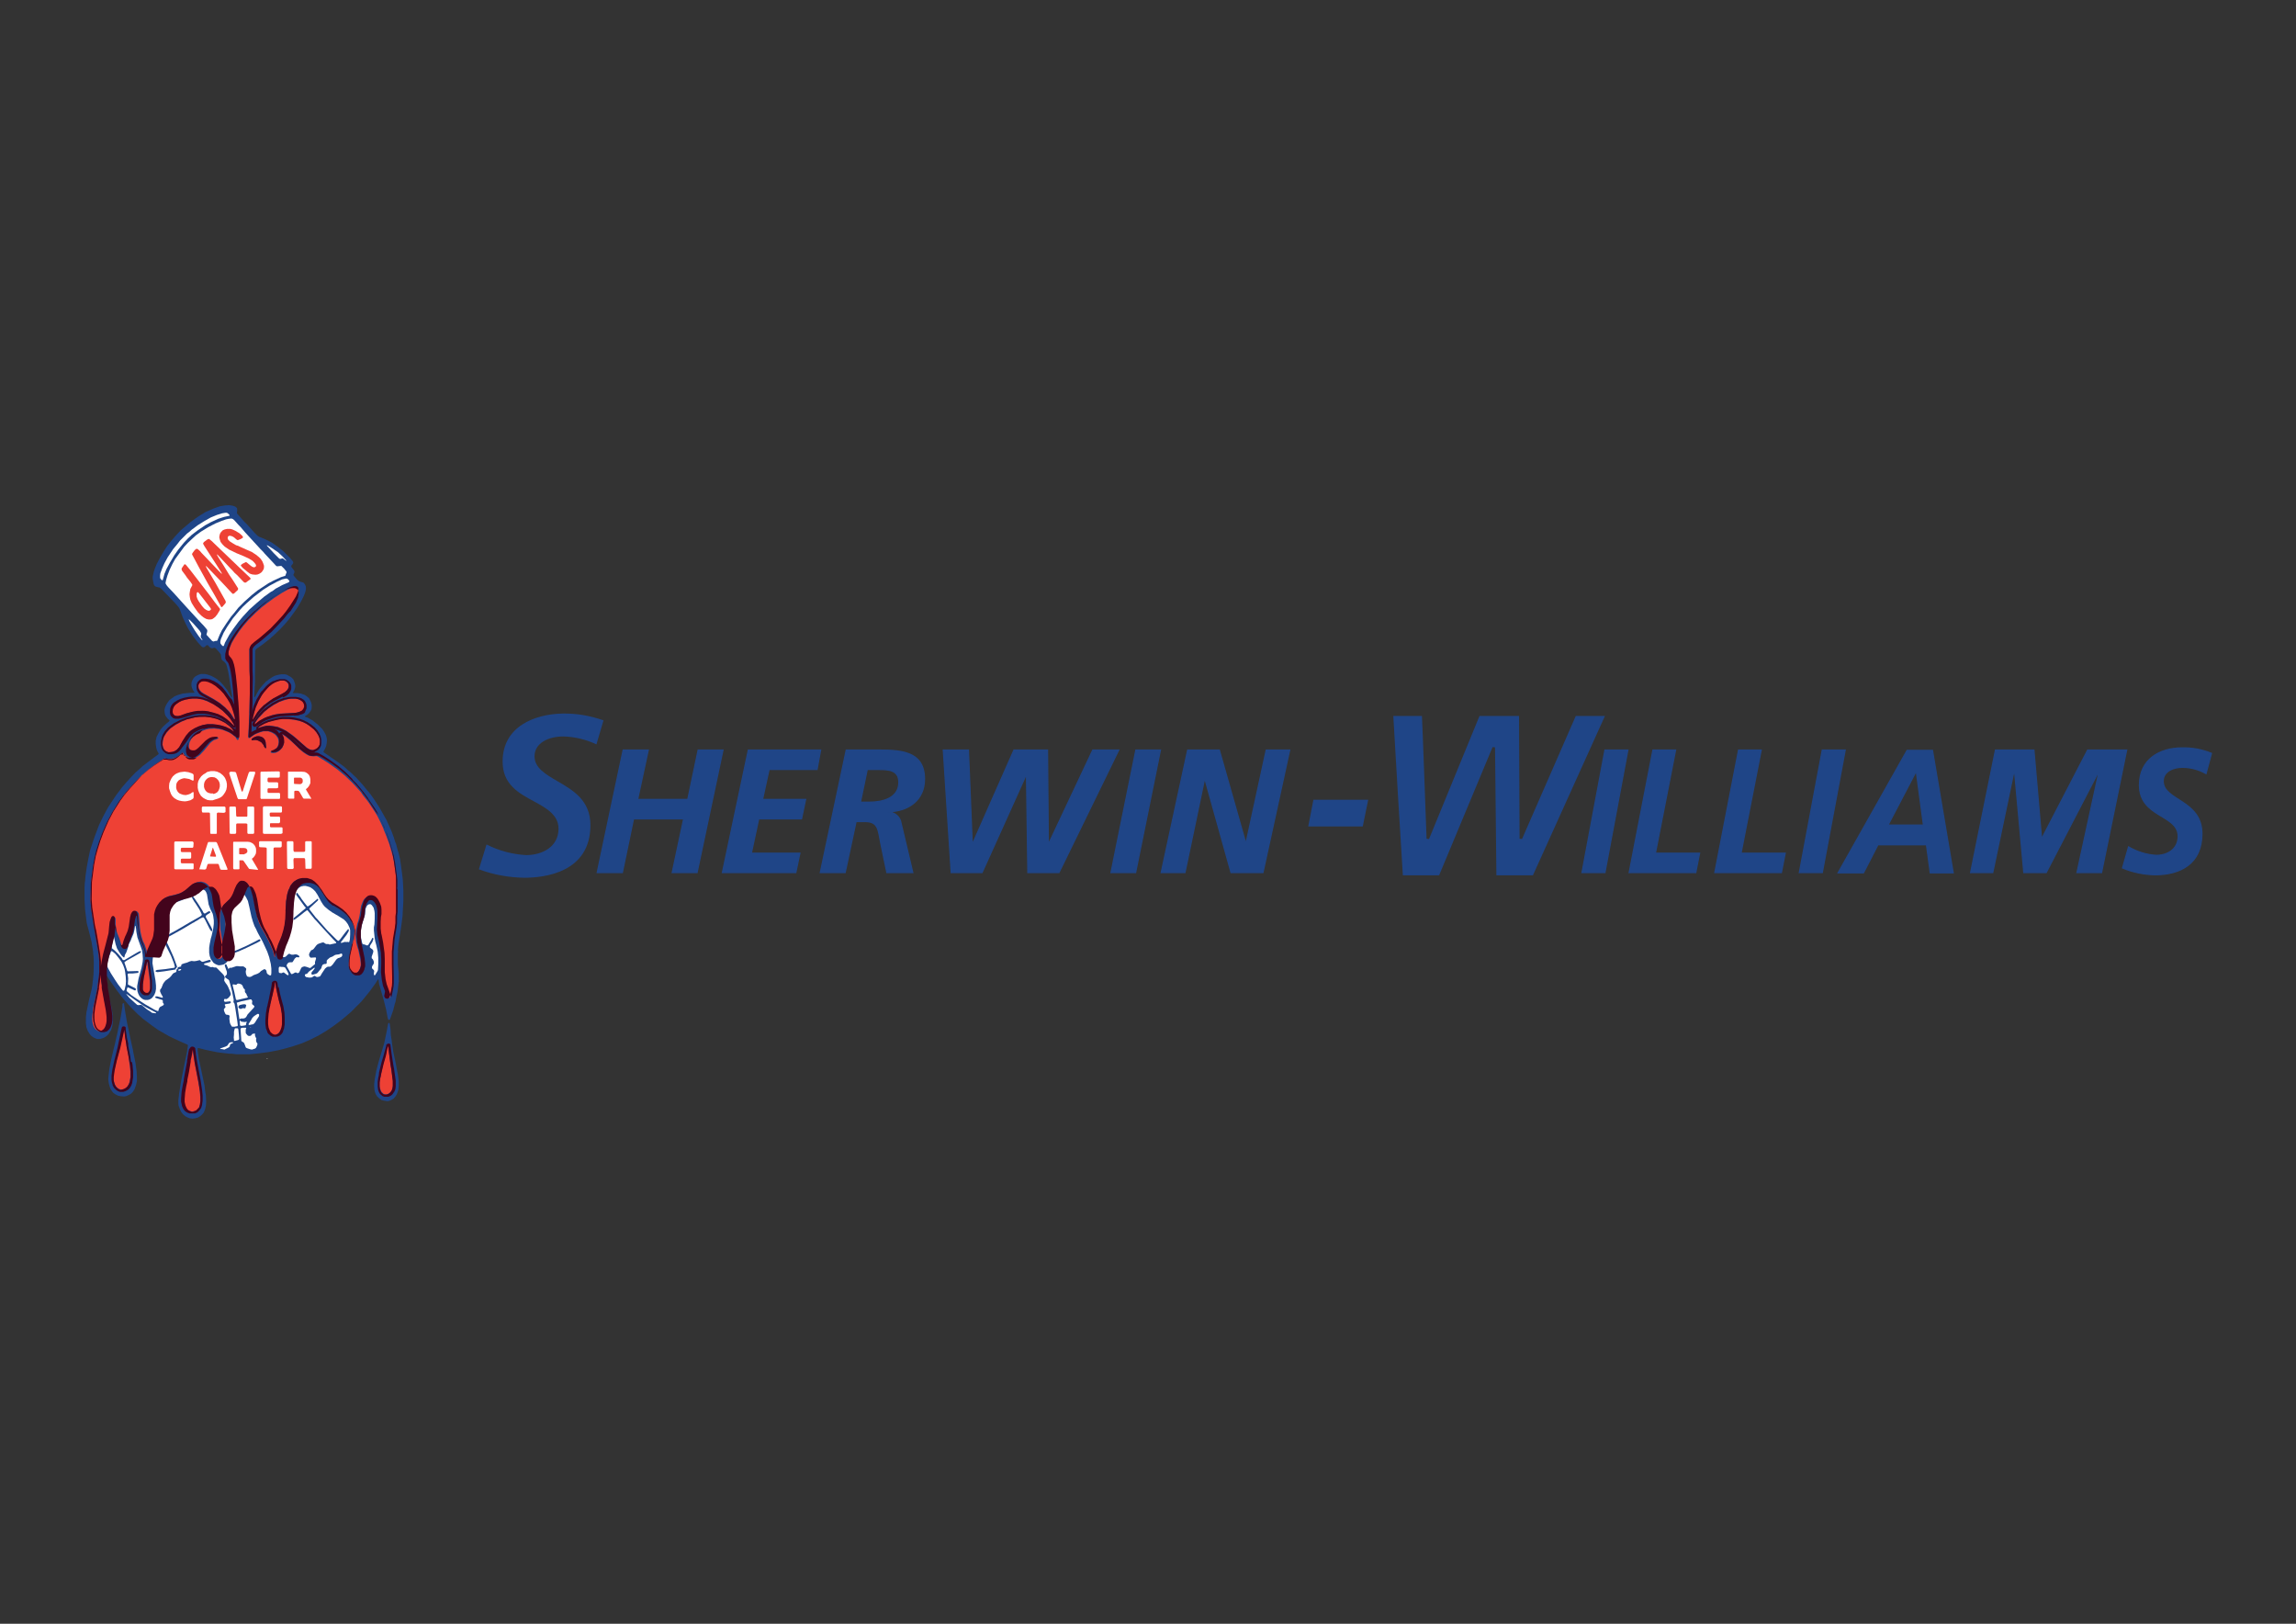 <?xml version="1.0" encoding="utf-8"?>
<!-- Generator: Adobe Illustrator 22.0.1, SVG Export Plug-In . SVG Version: 6.00 Build 0)  -->
<svg version="1.1" id="Livello_1" xmlns="http://www.w3.org/2000/svg" xmlns:xlink="http://www.w3.org/1999/xlink" x="0px" y="0px"
	 viewBox="0 0 841.9 595.3" style="enable-background:new 0 0 841.9 595.3;" xml:space="preserve">
<rect x="0" y="0" width="841.9" height="595.3" fill="#333333" stroke="none"/>
<style type="text/css">
	.st0{fill:#1F4587;}
	.st1{fill:none;stroke:#1F4587;stroke-width:0.45;stroke-miterlimit:3.864;}
	.st2{fill:#EE4135;}
	.st3{fill:#FFFFFF;}
	.st4{fill:#43041C;}
</style>
<g>
	<path class="st0" d="M184.3,279.2c0,8.4,5.9,11.6,11.5,14.6c4.6,2.5,9,5,9,10c0,6.7-6,9.7-11.9,9.7c-5-0.3-10-1.6-14.5-3.9
		l-2.8,9.1c5.3,2,10.9,3,16.6,3.1c7.3,0,24.3-1.8,24.3-19.3c0-9.1-6.4-12.8-12.1-16.1c-4.3-2.5-8.4-4.9-8.4-9.1
		c0-5,5.3-7.3,10.5-7.3c4.2,0.1,8.4,1.1,12.2,2.9l2.6-8.8c-4.8-1.7-9.9-2.6-15-2.5C196.1,261.8,184.3,266.3,184.3,279.2"/>
	<path class="st0" d="M577.8,262.5l-19.7,45.1l-0.9-0.1c0,0-0.2-44.2-0.2-45h-14.5l-18.5,45.1l-0.9-0.1c0,0-1.6-44.3-1.7-45h-10.5
		c0,0.8,3.4,57.7,3.5,58.4h13.3l19.6-47l0.9,0.1c0,0,0.5,46.2,0.5,46.9h13.4l26.4-58.4L577.8,262.5z"/>
	<polygon class="st0" points="588.5,275 596.9,275 588.5,319.9 580.1,319.9 	"/>
	<polygon class="st1" points="588.5,275 596.9,275 588.5,319.9 580.1,319.9 	"/>
	<polygon class="st0" points="606.1,275 614.4,275 607,312.8 623.2,312.8 621.8,319.9 597.4,319.9 	"/>
	<polygon class="st1" points="606.1,275 614.4,275 607,312.8 623.2,312.8 621.8,319.9 597.4,319.9 	"/>
	<polygon class="st0" points="637.5,275 645.8,275 638.4,312.8 654.6,312.8 653.2,319.9 628.8,319.9 	"/>
	<polygon class="st1" points="637.5,275 645.8,275 638.4,312.8 654.6,312.8 653.2,319.9 628.8,319.9 	"/>
	<polygon class="st0" points="668.2,275 676.6,275 668.2,319.9 659.8,319.9 	"/>
	<polygon class="st1" points="668.2,275 676.6,275 668.2,319.9 659.8,319.9 	"/>
	<path class="st0" d="M692.3,302.5h13l-2.6-19.5h-0.2L692.3,302.5z M699.3,275.1h9.3l7.6,44.9h-8.4l-1.4-10.3h-17.8l-5.3,10.3h-9.3
		L699.3,275.1z"/>
	<path class="st1" d="M692.3,302.5h13l-2.6-19.5h-0.2L692.3,302.5z M699.3,275.1h9.3l7.6,44.9h-8.4l-1.4-10.3h-17.8l-5.3,10.3h-9.3
		L699.3,275.1z"/>
	<polygon class="st0" points="731.7,275 745.8,275 748.6,307.4 748.7,307.4 765.5,275 779.8,275 770.6,319.9 761.6,319.9 
		769.7,282.7 769.6,282.7 750.3,319.9 742.1,319.9 738.7,282.7 738.5,282.7 730.7,319.9 722.6,319.9 	"/>
	<polygon class="st1" points="731.7,275 745.8,275 748.6,307.4 748.7,307.4 765.5,275 779.8,275 770.6,319.9 761.6,319.9 
		769.7,282.7 769.6,282.7 750.3,319.9 742.1,319.9 738.7,282.7 738.5,282.7 730.7,319.9 722.6,319.9 	"/>
	<path class="st0" d="M808.9,283.6c-2.7-1.5-5.6-2.3-8.7-2.3c-3,0-7,1.3-7,5.1c0,7.2,14.2,6.8,14.2,19.3c0,11-8,15-17.2,15
		c-4.1-0.1-8.1-0.9-11.9-2.5l2.2-7.7c3.1,1.8,6.6,2.9,10.2,3.1c4,0,8-2.2,8-7c0-8.1-14.2-6.8-14.2-18.8c0-9.5,7.5-13.6,15.6-13.6
		c3.7-0.1,7.4,0.6,10.8,2L808.9,283.6z"/>
	<path class="st1" d="M808.9,283.6c-2.7-1.5-5.6-2.3-8.7-2.3c-3,0-7,1.3-7,5.1c0,7.2,14.2,6.8,14.2,19.3c0,11-8,15-17.2,15
		c-4.1-0.1-8.1-0.9-11.9-2.5l2.2-7.7c3.1,1.8,6.6,2.9,10.2,3.1c4,0,8-2.2,8-7c0-8.1-14.2-6.8-14.2-18.8c0-9.5,7.5-13.6,15.6-13.6
		c3.7-0.1,7.4,0.6,10.8,2L808.9,283.6z"/>
	<polygon class="st0" points="481.6,293.2 501.7,293.2 499.7,303 479.7,303 	"/>
	<polygon class="st0" points="228.5,275 237.7,275 233.8,293.1 252.2,293.1 256,275 265.1,275 255.6,319.9 246.5,319.9 250.7,300.2 
		232.3,300.2 228.2,319.9 219,319.9 	"/>
	<polygon class="st1" points="228.5,275 237.7,275 233.8,293.1 252.2,293.1 256,275 265.1,275 255.6,319.9 246.5,319.9 250.7,300.2 
		232.3,300.2 228.2,319.9 219,319.9 	"/>
	<polygon class="st0" points="274.4,275 300.9,275 299.6,282.1 282,282.1 279.6,293.1 295.4,293.1 293.9,300.2 278.2,300.2 
		275.5,312.8 293.3,312.8 291.8,319.9 264.9,319.9 	"/>
	<polygon class="st1" points="274.4,275 300.9,275 299.6,282.1 282,282.1 279.6,293.1 295.4,293.1 293.9,300.2 278.2,300.2 
		275.5,312.8 293.3,312.8 291.8,319.9 264.9,319.9 	"/>
	<path class="st0" d="M315.5,294.1h3.3c4.9,0,10.8-1.5,10.8-7.3c0-4.7-4.1-4.7-7.8-4.7H318L315.5,294.1z M310.3,275H321
		c8.4,0,18-0.1,18,10.6c0,7.7-5.8,11.8-13.2,12v0.1c2.3,0.1,4.3,1.8,4.6,4.1l4.3,18.1h-9.5l-2.2-10.6c-1-4.8-0.8-8.1-5.7-8.1h-3.4
		l-4,18.7h-9.1L310.3,275z"/>
	<path class="st1" d="M315.5,294.1h3.3c4.9,0,10.8-1.5,10.8-7.3c0-4.7-4.1-4.7-7.8-4.7H318L315.5,294.1z M310.3,275H321
		c8.4,0,18-0.1,18,10.6c0,7.7-5.8,11.8-13.2,12v0.1c2.3,0.1,4.3,1.8,4.6,4.1l4.3,18.1h-9.5l-2.2-10.6c-1-4.8-0.8-8.1-5.7-8.1h-3.4
		l-4,18.7h-9.1L310.3,275z"/>
	<polygon class="st0" points="345.9,275 355.1,275 356.5,309.4 356.6,309.4 371.8,275 384.1,275 384.4,309.4 384.5,309.4 400.7,275 
		410.2,275 388.3,319.9 376.9,319.9 376.4,284 376.3,284 360.1,319.9 348.8,319.9 	"/>
	<polygon class="st1" points="345.9,275 355.1,275 356.5,309.4 356.6,309.4 371.8,275 384.1,275 384.4,309.4 384.5,309.4 400.7,275 
		410.2,275 388.3,319.9 376.9,319.9 376.4,284 376.3,284 360.1,319.9 348.8,319.9 	"/>
	<polygon class="st0" points="416.5,275 425.5,275 416.4,319.9 407.4,319.9 	"/>
	<polygon class="st1" points="416.5,275 425.5,275 416.4,319.9 407.4,319.9 	"/>
	<polygon class="st0" points="435.5,275 447.1,275 456.8,309.1 456.9,309.1 464.3,275 472.9,275 463.1,319.9 451.4,319.9 
		441.8,285.5 441.7,285.5 434.5,319.9 425.8,319.9 	"/>
	<polygon class="st1" points="435.5,275 447.1,275 456.8,309.1 456.9,309.1 464.3,275 472.9,275 463.1,319.9 451.4,319.9 
		441.8,285.5 441.7,285.5 434.5,319.9 425.8,319.9 	"/>
	<polygon class="st0" points="70.6,410.1 69.6,410 68.6,409.6 67.9,409.2 67.1,408.5 66.4,407.6 65.9,406.5 65.5,405.4 65.4,404.6 
		65.4,403.3 65.7,400.8 66.4,396.4 67.6,390.3 68.6,385.5 68.9,383.3 68.8,383 68.1,382.7 65.6,381.6 62,379.9 58,377.6 55.6,375.9 
		52.4,373.5 50.5,371.8 48.5,369.8 46.9,368.1 44.5,365.3 44,364.6 43,363.3 40.6,359.9 40.1,359.2 39.3,357.9 39,357.7 39,357.8 
		39,358.7 39.2,361 39.7,364.2 41,369.8 41.3,372 41.4,374.2 41.3,375.4 41.1,376.5 40.7,377.7 40.3,378.3 39.8,379.1 39,379.9 
		38.2,380.4 37.4,380.7 36.6,380.9 35.6,380.9 34.8,380.6 34.2,380.3 33.4,379.7 32.9,379.1 32.2,378 31.7,376.7 31.5,375.1 
		31.5,373 31.7,371.1 32.6,366.8 33.6,362.7 33.9,361 34,359.7 34.1,359.3 34.3,357.1 34.4,353.2 34.3,350.6 34.2,349.9 34.1,348.6 
		33.7,346.2 33.6,345.4 32.7,341.8 31.8,338.4 31.2,333.5 31,330 31,327.3 31,326.9 31,325.4 31.1,323.5 31.2,323 31.3,321.6 
		31.8,318 32.4,314.8 33,311.9 34.1,308.5 34.9,306.2 36.3,302.5 37.8,299.4 39.5,296.2 40.6,294.5 42.6,291.5 44.8,288.6 
		46.6,286.5 47,286.1 47.6,285.4 49.8,283.1 50.3,282.7 52.4,280.8 55.3,278.6 56.5,277.7 58,276.6 58.2,276.4 58.1,276.1 
		57.6,275.2 57.3,274.2 57.1,272.7 57.1,271.6 57.4,270.2 58,269 58.8,267.6 59.6,266.6 61.2,265.1 62,264.5 62.2,264.2 62.1,264 
		61.5,263.5 60.8,262.6 60.5,261.9 60.4,261.4 60.3,260.3 60.5,259.4 61,258.3 61.5,257.5 62.2,256.6 62.9,256.1 64,255.3 
		65.2,254.8 66.9,254.3 68.6,254.1 69.9,254 71.2,254 71.3,253.8 71.2,253.6 70.8,253.1 70.4,252.2 70.2,251.4 70.2,250.6 70.3,250 
		70.6,249.3 71,248.6 71.6,248 72.5,247.5 73.3,247.2 73.8,247.1 75.1,247.1 76.1,247.3 77.5,247.8 78.8,248.5 79.6,249 80.9,250.1 
		81.8,251.1 83.4,253.1 84.2,254.5 84.8,255.6 85,255.8 85.1,255.6 85,254.5 84.6,252.2 84.1,248.8 83.7,246.4 83.2,244.3 
		82.9,243.4 82.5,242.9 82.1,242.5 81.5,242.1 81.2,241.5 81.1,240.7 81,240 80.7,239.5 80.1,238.8 79.2,237.8 78.8,237.5 
		78.4,237.5 77.8,237.7 77.4,237.6 76.9,237.3 76.3,236.6 76,236.5 75.7,236.6 75,237.2 74.7,237.3 74.4,237.3 73.9,237 72.6,235.6 
		70.6,233 68.8,230.1 68,228.5 67,226.3 65.9,223.3 65.5,222.6 64.2,221.1 61.8,218.6 59.1,215.8 58.5,215.4 58,215.3 57.2,215.1 
		56.8,214.9 56.4,214.3 56.2,213.4 56,212.2 56,211.4 56.4,209.6 56.8,208.4 57.5,206.7 58.6,204.6 60,202.2 61.3,200.2 62.7,198.4 
		64.7,196.1 64.9,195.9 66.3,194.4 68.8,192.3 70,191.3 71.5,190.2 72.8,189.3 75.4,187.7 78.4,186.4 80.7,185.6 82.6,185.3 
		84,185.2 85.3,185.4 86.2,185.7 86.6,186 86.9,186.3 87,187 86.9,187.8 86.9,188.2 87.3,188.7 89.6,191.3 90.8,192.5 93.3,195.3 
		94.4,196.4 95,196.8 96.8,197.5 98.5,198.3 99.8,199 101.9,200.5 103.9,202.1 106.4,204.6 107.3,205.7 107.5,206.1 107.5,206.4 
		107.3,206.8 106.8,207.4 106.8,207.8 107.1,208.2 107.8,209.1 108,209.6 107.9,210 107.6,210.6 107.6,210.9 107.9,211.3 
		108.9,212.5 109.5,213 110.2,213.3 111,213.5 111.4,213.7 111.9,214.4 112.1,214.9 112.2,215.6 112.1,216.4 111.9,217.2 
		111.4,218.5 110.4,220.5 109.1,222.7 107.7,224.7 106,227 104.3,229 102.6,230.8 100.3,233 99.7,233.5 99.2,234 96.4,236.2 
		94,237.9 93.7,238.3 93.6,238.7 93.5,248.1 93.5,250 93.2,255.5 93.3,255.6 93.4,255.6 93.8,255 94.2,254.2 94.7,253.3 95.3,252.4 
		96.3,251.2 97.5,249.9 97.8,249.7 98.7,249 99.9,248.2 100.9,247.7 102.1,247.4 103.1,247.2 104.5,247.2 105.2,247.4 106.1,247.9 
		106.8,248.3 107.6,249.1 107.9,249.9 108.2,250.8 108.3,251.7 108.1,252.5 107.9,253.1 107.4,253.9 107.4,254 107.6,254.1 
		109.1,254.1 110.4,254.3 111.8,254.8 112.5,255.3 113.3,256 113.7,256.7 114.1,257.6 114.3,258.4 114.3,259.2 114.2,260.1 
		113.8,260.8 113.3,261.5 112.6,262.1 111.9,262.5 111.8,262.6 111.9,262.8 112.8,263.1 113.5,263.5 114.6,264.1 116.6,265.7 
		118.2,267.3 118.9,268.4 119.5,269.5 119.8,270.6 119.9,271.4 119.8,272.4 119.6,273.5 119.2,274.5 118.7,275.3 118.6,275.6 
		118.7,275.8 123.9,279.4 126.2,281.1 127.5,282.3 128.4,283 130.8,285.3 132.9,287.6 134.2,289.2 135.8,291.1 137.2,293.1 
		139.1,296 141.7,300.6 143.5,304.6 144.4,307 144.6,307.7 145,308.9 145.2,309.3 145.9,312 146.1,312.5 146.7,315 147.3,319.3 
		147.7,322.5 147.9,326.3 147.9,330.4 147.6,335.9 147.2,339 147,340.4 146.7,342.3 146.5,343.6 146.1,346.2 145.9,348.3 146,349 
		145.9,349.4 145.9,353.7 146.1,355.7 146.2,356.6 146.2,356.9 146.2,358.2 146.2,359.3 146.3,359.7 146.2,360 145.8,363.4 
		145.4,365.2 145,367.4 144.8,367.9 144.2,370.3 143.4,372.6 143,373.7 142.8,373.9 142.5,373.9 142.3,373.7 142.1,372.9 
		141.6,370.2 140.8,367 139,360.7 138.8,359.1 138.7,359 138.7,359 138.5,359.2 137.7,360.5 135.6,363.4 133.5,366 132.5,367.2 
		129.5,370.2 128.7,371 126.6,372.8 124.9,374.2 122.5,376 119.4,378.1 116.7,379.7 113.9,381.1 110.7,382.5 107.7,383.5 
		104.6,384.4 102.2,385 98.6,385.7 94.7,386.2 91.6,386.5 86.6,386.5 84.9,386.3 84,386.3 79.8,385.8 75.4,384.9 72.7,384.2 
		72.5,384.3 72.5,384.4 72.5,385.3 72.6,386 72.9,388.1 75,398 75.2,399.9 75.5,401.6 75.6,404.1 75.5,405.4 75.2,406.7 74.7,407.9 
		74,408.7 73.3,409.3 72.6,409.7 71.6,410 	"/>
	<polygon class="st2" points="70.9,407.5 70.2,407.5 69.4,407.2 68.7,406.9 68.2,406.2 67.8,405.3 67.5,404 67.4,403 67.7,400.5 
		68,398.3 68.4,396.4 68.5,395.9 69,393 69.7,389.3 69.8,388.7 70,387.6 70.5,384.8 70.6,384.7 70.7,384.9 70.9,386.7 71.4,389.7 
		72.7,396.7 72.9,397.8 73.3,400.1 73.4,402 73.5,403.6 73.3,405 73,406 72.5,406.7 72,407.1 71.3,407.4 	"/>
	<polygon class="st0" points="141.9,403.7 140.7,403.5 139.9,403.3 139.2,402.8 138.4,402.1 137.8,401.2 137.5,400.4 137.3,399.5 
		137.2,398.2 137.2,397.8 137.2,397.5 137.4,395.7 138,392.5 138.7,389.8 139.1,388.4 139.7,386.4 140.9,382.4 141.8,378.1 
		142.3,375.4 142.4,375.1 142.6,375 142.8,375.1 142.9,375.3 143,376 143.2,377.3 143.3,379.4 143.6,381.3 143.7,382.2 144.1,385 
		144.3,386.1 145,389.3 145.9,394 146.2,396.3 146.2,398.1 146.1,399.4 145.8,400.4 145.4,401.4 144.9,402.1 144.4,402.7 
		143.8,403.1 143,403.5 142.3,403.7 	"/>
	<polygon class="st0" points="45.5,402 44.3,401.9 43.3,401.7 42.3,401.2 41.6,400.7 41.1,400.1 40.5,399.2 40.2,398.3 39.9,397.2 
		39.7,395.7 39.8,394.4 40.1,391.9 40.8,388.3 41.6,384.9 42.2,382.5 42.6,380.6 42.9,379.4 43.2,377.9 44.2,373.2 44.9,369 
		44.9,368.1 45.1,367.8 45.3,367.8 45.5,367.8 45.5,368.2 45.9,370.9 46.6,375 48,381.6 48.6,384.3 48.7,384.6 48.9,385.9 
		49.4,388.3 49.7,389.8 50.1,392.8 50.2,394.8 50.2,396.4 49.9,397.7 49.5,398.9 49.2,399.6 48.6,400.4 48.2,400.8 48,401 
		46.9,401.6 46.1,401.9 	"/>
	<polygon class="st2" points="142.1,383.5 141.4,387 140.6,389.7 139.8,393.4 139.6,394.5 139.4,395.3 139.2,396.7 139.2,398.3 
		139.4,399.1 139.7,400 140,400.4 140.6,401 141.1,401.2 141.9,401.2 142.6,400.9 143.2,400.5 143.7,399.8 143.9,399 144.1,398.1 
		144.1,397.7 144.1,397.4 144.1,396.3 143.5,392.1 143.2,390.4 142.7,386.5 142.4,384.1 142.3,383.4 	"/>
	<polygon class="st2" points="44.9,399.4 44.2,399.4 43.6,399.2 43,398.8 42.5,398.2 42.1,397.5 41.8,396.5 41.6,395.9 41.6,394.7 
		41.9,392.5 42.7,388.9 44,384.1 45.4,377.4 45.5,377.3 45.6,377.6 45.9,380.2 46.3,382.7 46.4,383.5 47.2,387.7 47.4,389.5 
		47.6,390.6 47.8,392.9 47.8,395 47.5,396.7 47.2,397.5 46.8,398.3 46.2,398.9 45.5,399.3 	"/>
	<polygon class="st3" points="92.4,384.8 91.8,384.7 90.6,384.3 90.2,384.1 90,383.7 89.8,383.1 89.5,382.4 89.2,382.1 88.8,381.9 
		88.5,381.6 88.4,380.1 88.3,378.7 88.2,377.2 88.3,377 88.8,376.8 89.4,376.8 90.2,376.8 90.3,376.9 90.1,377.5 90.1,378.6 
		90.2,378.9 90.8,379.6 91.2,379.8 91.6,379.8 92,379.7 92.5,379.1 92.8,379 93.4,378.9 93.5,378.9 93.5,379.3 93.5,379.6 
		93.7,380.2 94,380.7 93.9,381.1 93.9,381.5 94,382 94.4,382.6 94.4,382.9 94.2,383.5 93.9,384.1 93.6,384.4 93.3,384.5 92.7,384.7 
			"/>
	<polygon class="st3" points="84.3,382.2 84,382.4 83.6,383 83.3,383.4 82.7,383.7 81,384.3 80.7,384.5 80.8,384.6 81.3,384.6 
		81.8,384.7 82.3,384.8 83.9,384 84.2,383.7 84.4,383 84.5,382.8 85.2,382.5 85.4,382.4 85.5,382.2 85.4,382.1 84.9,382.1 	"/>
	<polygon class="st3" points="86.2,377 86.1,377.1 86,377.4 85.8,378.2 85.8,378.5 85.8,379.2 85.7,380.4 85.8,381.2 85.8,381.6 
		86.2,381.6 87.3,381.3 87.5,381.2 87.7,380.9 87.6,379.4 87.4,377.5 87.3,377.1 87.1,377 	"/>
	<polygon class="st2" points="100.9,379.4 100.3,379.4 99.7,379.1 99.1,378.6 98.8,378 98.4,376.9 98.1,375.4 98.1,374.1 
		98.3,371.7 98.7,369.5 99,368.8 99,368.4 99.2,367.7 99.6,365.8 99.8,365.1 100.5,361.6 100.8,360.1 100.9,360.1 101,360.5 
		101.2,362.1 101.7,364.2 102.2,366.4 102.5,367.6 103,369.3 103.4,371.7 103.5,373.4 103.5,375.6 103.3,376.8 102.8,377.9 
		102.4,378.6 101.9,379 101.3,379.3 	"/>
	<polygon class="st2" points="36.7,378.1 36.2,378.1 35.7,377.8 35,377.3 34.5,376.6 34.2,375.9 33.9,374.7 33.8,373.5 33.9,371.9 
		34.2,369.4 35.2,365 35.7,362.5 35.8,361.9 36,360.2 36.2,359.1 36.3,358.6 36.4,356.3 36.4,352.5 36.2,349.9 35.6,346.2 
		34.8,341.6 34.4,339.4 33.4,332.8 33.2,329.9 33.4,323.6 34.2,317.3 34.9,314.1 35.5,311.6 36.5,308.4 37.7,305.2 39.5,301.1 
		41.3,297.7 43.8,293.8 45.3,291.6 47.4,289.1 49.7,286.6 52.1,284.1 54.7,281.9 56.7,280.4 58.8,279 59.7,278.4 59.9,278.2 
		60.1,278.2 60.5,278 60.9,278.1 61.8,278.3 62.9,278.2 63.7,278 64.6,277.7 65.6,277.1 66.4,276.4 66.8,276 67.1,276 67.3,276.3 
		67.7,276.9 68.1,277.2 68.7,277.6 69.5,277.9 69.9,278 71.1,278 71.9,277.7 72.6,277.3 73.4,276.7 74.8,275.2 77.1,272.4 
		77.8,271.8 78.5,271.3 79.3,271.1 79.9,270.8 80.1,270.6 80,270.4 79.6,270.2 79.1,270.2 78.2,270.4 77.3,270.7 76.5,271.2 
		75.7,271.8 73.7,273.9 73.2,274.5 72.3,275.2 71.7,275.4 71,275.5 70.2,275.3 69.8,275 69.5,274.6 69.3,273.9 69.3,273.3 
		69.5,272.2 70.1,271 70.9,270.1 71.7,269.3 72.7,268.6 73.8,268.1 75.4,267.5 76.6,267.2 78.6,267.1 80.4,267.3 81.7,267.6 
		83.9,268.5 84.9,269.1 86.2,270.1 86.6,270.6 86.9,271.2 87.1,271.3 87.4,271.2 87.5,271 87.6,270.3 87.6,265.2 87.4,261 
		87.2,258.1 87.1,257 86.9,254.4 86.8,253.1 86.3,248.3 85.9,245.6 85.6,244.2 85.1,242.7 84.6,241.9 83.9,241 83.7,240.5 
		83.6,240.3 83.6,239.5 84.1,237.9 84.9,235.9 86,234 87.6,231.6 89.2,229.5 91.1,227.3 93.7,224.7 94.7,223.8 95.9,222.7 98.1,221 
		100.7,219.1 103.5,217.3 105.3,216.3 106.6,215.7 107.7,215.4 108.6,215.4 109.1,215.6 109.4,216 109.5,216.6 109.3,217.7 
		108.6,219.3 106.5,222.6 105.4,223.9 104.9,224.6 103.7,226.1 101.4,228.6 99.1,230.9 95.4,234.1 93.2,235.8 92.1,236.7 
		91.7,237.4 91.4,238 91.4,238.6 91.5,246.1 91.6,248.4 91.6,248.8 91.6,249.4 91.6,254.5 91.4,261.2 91.4,261.9 91.2,266.3 
		91,270.1 91.1,270.5 91.2,270.6 91.5,270.6 93.2,269.4 94,269 95.3,268.5 96.3,268.2 96.9,268.1 98.3,268.1 99.2,268.4 99.9,268.7 
		100.7,269.2 101.3,269.8 101.9,270.7 102.1,271.4 102.2,272.2 102,273.1 101.7,273.9 101.2,274.5 100.2,275.2 99.4,275.4 
		99.2,275.7 99.3,275.9 99.5,276 100.1,276.1 101,276 101.9,275.6 102.6,275.1 103.4,274.3 103.8,273.5 104.1,272.5 104.1,271.8 
		104,270.8 103.8,270.3 103.4,269.5 103.3,269.3 103.6,269.3 104.7,270 105.2,270.4 106.4,271.4 107.1,272 108.9,273.7 109.8,274.6 
		111.2,275.8 112.4,276.6 113.4,277.1 114.1,277.2 115,277.3 116,277.2 116.4,277.3 118.4,278.5 120.6,279.9 123.7,282.1 
		126.6,284.5 127.1,285 129,286.8 129.3,287.1 130.5,288.4 132.4,290.5 132.7,291 133.2,291.7 134.8,293.7 135.1,294.1 137.5,297.7 
		138.4,299.2 139.7,301.8 140.6,303.8 140.7,304.2 141.5,306.1 142.7,309.3 143.7,312.7 144.1,314.2 144.6,316.9 145.1,320.5 
		145.4,322.9 145.4,323.3 145.5,324.6 145.5,325.6 145.4,325.9 145.6,326.6 145.6,331 145.6,332.6 145.5,334.6 145.4,336.1 
		145.3,337.4 145.2,337.6 145.1,338.8 144.9,340.4 144.3,344.6 143.9,348.2 143.8,349.2 143.8,353.8 143.9,358.6 143.9,360.7 
		143.7,362 143.1,365.1 142.9,365.8 142.7,365.8 142.6,365.5 141.8,363.2 141,361 140.6,359.1 140.3,356.5 140.4,351.7 140.3,349.5 
		139.8,345.8 139.3,343.3 139.1,342.5 138.9,340.7 138.9,338.2 139.1,336.5 139.2,335.5 139.3,333.9 139.1,332.8 138.7,331.3 
		138.3,330.5 137.8,329.8 137.1,329.1 136.6,328.7 135.9,328.5 135.3,328.5 134.6,328.7 134,329.2 133.4,329.8 133,330.6 
		132.4,332.1 132.2,333.4 131.8,335.9 131.4,337.5 131,338.6 130.5,341.1 130.4,342.6 130.4,343.7 130.5,344.5 130.6,345.4 
		130.9,346.7 131.2,347.7 131.4,348.3 132.1,351.7 132.3,353.5 132.2,354.3 131.9,355.3 131.5,356 131.1,356.5 130.6,356.8 
		130.3,356.9 129.8,356.9 129.4,356.7 128.9,356.4 128.5,355.9 128.2,355.2 127.9,354.3 127.9,353.2 128,352.1 128.2,350.5 
		129.2,346 129.7,344.1 129.9,342.5 130,341.1 129.8,340 129.5,338.9 128.9,337.7 128,336.3 126.7,334.7 125.4,333.6 123.8,332.4 
		121.5,331 120.2,329.8 119.5,329 118.8,328 117.8,326.4 116.4,324.5 115.2,323.3 114.2,322.6 113.4,322.3 112.5,322.1 111.8,322 
		110.7,322 109.4,322.3 108.6,322.7 107.7,323.3 107.1,324 106.4,324.9 106.1,325.7 105.7,326.4 105.3,328 104.9,330.5 104.7,333.9 
		104.8,334.4 104.7,337 104.4,339.4 104,341.2 103.4,343.2 102.6,344.9 102,346.4 101.3,348.6 100.9,350.3 100.8,350.9 100.7,350.9 
		100.1,348.7 99.2,346.5 98.3,344.6 97.2,342.5 96.5,341.3 95.5,339.5 94.9,338.1 94.4,336.3 93.7,333.4 92.9,329 92.4,326.9 
		91.8,325.6 91.3,324.7 90.8,324 90.7,323.9 90.3,323.6 89.9,323.3 89.3,323.1 88.6,323.1 87.9,323.4 87.4,323.8 86.9,324.5 
		86.3,325.8 85.6,327.6 85.1,328.5 84.4,329.5 82.2,331.6 81.5,332.5 81.1,333.3 80.8,334.4 80.7,335.2 80.6,337.8 80.8,340.8 
		81.8,346.8 81.9,348.9 81.9,349.7 81.7,350.5 81.3,351 80.9,351.4 80.4,351.5 80,351.5 79.6,351.3 79.3,350.9 79,350.5 78.8,349.9 
		78.7,349.1 78.8,347.3 79.1,345.6 79.9,342.2 80.2,340.2 80.3,338.6 80.2,337 79.8,335.4 79.1,333.5 78.7,332.1 78.4,330.2 
		78.3,328.6 78,327.5 77.6,326.4 76.9,325.3 76.3,324.4 75.5,323.8 74.9,323.5 74.1,323.3 73.8,323.2 72.8,323.3 72,323.5 
		71.1,323.9 70,324.7 68.4,326.1 67.2,326.9 66.2,327.4 64.6,327.9 62,328.5 60.9,329 60,329.6 58.9,330.7 58.2,331.7 57.8,332.6 
		57.4,333.7 57.1,335 57.1,336.9 57.1,338.3 57.1,340.9 56.8,343.1 56.5,344.1 54.7,348.2 54.1,350.2 54.1,350.3 53.9,349.7 
		53.8,348.6 53,346.2 52.4,345 51.9,343.3 51.5,341.5 51.3,339.9 51,336.2 50.9,335 50.6,334.5 50.2,334.1 49.9,334 49.5,334.1 
		49.1,334.3 48.8,334.6 48.4,335.3 48.1,336.6 47.6,340 47.1,341.5 46.5,342.9 46.2,343.5 45.6,345.2 45.4,346.3 45.3,346.6 
		45.1,346.8 44.8,346.8 44.6,346.6 44.4,346.1 44,344.7 43,342.1 42.7,341.1 42.4,338.9 42.4,337 42.3,336.5 42,336.2 41.7,336.1 
		41.3,336.2 41,336.6 40.8,337 40.4,338.3 40.2,340.2 40.1,341.3 39.9,342.4 38.9,346.7 38,350.1 37.4,353.1 37.1,355.3 37,357.3 
		37.1,359.3 37.4,361.5 37.4,361.7 37.5,362.4 38.3,366.9 39,370.5 39.2,373 39.2,374.3 39,375.5 38.6,376.6 38.2,377.3 38,377.4 
		37.4,377.8 	"/>
	<polygon class="st3" points="91.7,376.7 91.7,376.8 92,376.8 92,376.7 91.9,376.7 	"/>
	<polygon class="st3" points="86.1,376.4 85.1,376.4 84.9,376.2 84.5,375.5 84.3,375 84.1,373.5 84.2,372.5 84.1,372.3 83.8,372.1 
		83,372 82.7,371.8 82.3,371 82.1,370.3 82.1,370 82.3,369.7 82.6,369.4 82.7,369.1 82.4,368.4 82.5,368.2 83,368.1 84.3,367.9 
		84.5,367.7 84.7,367.5 84.6,367.3 84.4,367.1 83.5,367.2 82.6,367.3 82.3,367.2 82.1,366.9 82.2,366.4 82.3,366.3 82.4,366.2 
		83,366.3 83.4,366.1 83.9,365.7 84.5,364.9 84.6,364.7 84.6,364.2 84.2,363.1 83.6,361.7 83.2,361 82.8,360.5 82.3,359.7 
		82.2,359.4 82.3,358.8 82.4,358.4 82.3,358 82.1,357.6 81.6,357 80.6,356 80.1,355.5 79.4,354.8 79.2,354.7 78.5,354.7 78.2,354.6 
		77.9,354.5 77.4,354.6 76.8,354.4 76,354 74.9,353.7 74.8,353.5 74.8,353.4 75.1,353.2 77,352.7 77.3,352.4 77.3,352.2 77.1,352 
		76.8,351.9 74.5,352.6 74.1,352.6 73.9,352.5 73.5,352.2 73.3,352 72.8,352.1 72,352.3 71.2,352.4 70.2,352.3 69.5,352.5 
		68.6,352.9 67.5,353.2 66.7,353.5 66.5,353.7 66.4,354.3 66.1,354.4 65.3,354.6 65.2,354.7 65.1,355.2 64.7,355.5 64.7,355.9 
		64.7,356.1 64.5,356.4 63.6,356.8 63.3,357.1 62.7,357.9 62.1,358.5 60.7,359.5 60.2,360.1 59.8,360.7 59.4,361.7 59.2,362.2 
		58.7,362.9 58.7,363.1 58.7,363.5 59,364.2 59.2,364.6 59.5,365.1 59.7,365.5 59.7,365.7 59.5,365.8 58.8,365.6 57.7,365.3 
		57.2,365.3 57,365.4 56.9,365.6 57,365.8 57.5,366 59.5,366.6 59.7,366.8 59.7,367.1 59.7,367.5 59.8,367.7 60.1,368.1 60,368.4 
		59.8,368.6 58.8,369.1 58.5,369.4 58.2,370 58.1,370.5 58,370.7 57.6,370.6 56.7,370.2 53.4,368.3 50,366.1 48.1,364.8 46.6,363.5 
		46.4,363.2 46.5,362.8 46.7,362.1 46.9,362 47.2,362.1 49.4,363.1 49.7,363.1 49.8,362.9 49.8,362.5 49.6,362.3 47.2,361.1 
		46.9,360.9 46.9,360.7 47,358.7 46.8,357.2 46.9,357 47.2,356.9 47.8,356.9 48.6,356.9 50.4,356.7 50.7,356.6 50.8,356.4 
		50.8,356.2 50.6,356 50.2,356 46.9,356.1 46.7,356 46.6,355.8 46.1,354.3 45.7,353.1 45.6,352.9 45.7,352.7 46.4,352.2 51.2,349.5 
		51.7,349.1 51.7,348.9 51.6,348.7 51.3,348.7 50.5,349.1 46.6,351.4 45.6,352 45.3,352 45,351.9 44.6,351.2 43.4,349.8 42.1,348.5 
		41.1,347.7 41,347.6 41.1,346.6 41.4,344.6 41.6,343.7 41.7,343.4 41.8,343.5 42.4,346.2 42.9,347.7 43.8,349.2 44.6,350.3 
		45.2,350.9 45.4,351 45.6,351 45.8,350.1 46.3,349.2 46.8,347.8 47.3,346 47.9,344.9 48.2,344.1 49,342.2 49.3,340.9 49.5,339.5 
		49.6,339.4 49.7,339.5 49.9,340.5 50,341.6 50.4,343.7 51.3,346.2 51.7,347.3 52.1,348.5 52.3,350 52.4,351.6 52.3,352.7 
		51.9,354.8 50.8,358.8 50.3,361.5 50.3,362.4 50.4,363.4 50.7,364.3 51.1,365.1 51.6,365.7 52.2,366.2 52.8,366.5 53.3,366.6 
		54.2,366.6 54.9,366.4 55.6,366 56.2,365.3 56.6,364.7 57,363.7 57.2,362.6 57.2,361.3 57,359.4 56,353.7 55.9,353.1 56,351.5 
		56.3,349.8 57.1,348 58,346 58.8,343.8 59.2,342.2 59.5,340.3 59.5,338.2 59.4,337.6 59.5,336 59.7,335 59.9,334.1 60.2,333.5 
		60.8,332.7 61.4,332.2 62.4,331.6 64.1,330.9 66,330.3 67.7,329.6 68.9,328.8 71.1,327.1 72.2,326.4 73,326.1 73.6,326 74.2,326 
		74.9,326.3 75.2,326.5 75.6,327.1 75.9,327.9 76.5,331.6 77.1,333.2 78,335 78.2,335.9 78.4,337.4 78.4,338.7 78.2,340.4 
		77.6,343.1 77.3,344.1 76.9,346.1 76.7,347.5 76.7,349.3 76.9,350.5 77.3,351.6 77.8,352.3 78.3,353 79.1,353.5 79.8,353.8 
		80.3,353.9 81.1,353.8 82,353.6 82.5,353.3 83.2,352.7 83.6,352 84,351.2 84.3,350.1 84.4,349.3 84.3,347.9 84,345.6 82.7,339.4 
		82.6,338.8 82.6,336.9 82.8,335.8 83.1,335.1 83.5,334.4 84,333.9 85.7,332.6 86.5,331.8 87.1,330.8 87.5,330.1 88,328.6 88.4,328 
		88.7,327.8 89,327.7 89.4,327.8 89.8,328.3 90.3,329.1 90.9,330.3 91.4,332.4 91.9,334.7 92.2,336.1 92.7,337.8 93.3,339.5 
		94,340.8 94.2,341.3 94.7,342.3 96.3,345.2 98,348.9 98.7,350.9 99.3,353.4 99.5,355.1 99.5,356.7 99.4,357.5 99.2,357.6 
		98.9,357.6 98.4,357.3 98,357 97.8,356.6 97.7,355.9 97.4,355.5 97,355.3 96.7,355.4 95.7,356 95.1,356.6 94.4,357 93,357.5 
		92.2,358 91.6,358.2 91,358.1 90.7,358 90.5,357.8 90.2,357 90.1,356.2 90.3,355.3 90.2,355 89.6,354.5 89.2,354.3 88.9,354.3 
		88,354.3 87.2,354.2 86.7,354.2 84.9,354.8 84.2,354.8 84,355 83.9,355.2 83.7,355.2 83.4,354.5 83.1,353.8 83,353.6 82.7,353.5 
		82.5,353.7 82.4,354 83.2,356.3 83.2,356.8 83.2,357.2 82.6,357.9 82.5,358.2 82.7,358.4 83.2,358.8 83.7,359.1 84,359.4 
		84.4,360.8 85.1,363.5 85.7,366.5 85.6,367.4 85.8,367.7 86,368 86.3,369.7 87,374.3 87.2,375.9 87.1,376.2 86.5,376.3 	"/>
	<polygon class="st3" points="87.9,374.2 88,375.8 88.1,376 88.3,376.1 88.8,376.1 90,375.9 90.2,375.8 90.2,375.4 90.4,374.9 
		90.5,374.6 90.3,374.6 89.8,374.7 88.8,374.6 88.4,374.5 88,374.1 	"/>
	<polygon class="st3" points="93.8,372.1 93.2,372.5 92.5,373.2 92.3,373.6 91.3,375.2 91.1,375.5 91.2,375.7 91.6,375.8 
		91.8,375.7 92.9,375.5 93.5,374.9 94.1,373.9 94.7,373 95,372.5 95,372.1 95,371.9 94.7,371.7 94.5,371.7 	"/>
	<polygon class="st3" points="87.9,373.7 87.8,373.7 87.6,372.6 87,368.4 86.8,367.6 88.5,367.1 89.5,366.9 91.7,366.4 92.1,366.4 
		92.4,366.8 92.5,367.1 92.4,367.8 92.5,368.2 92.9,368.5 93.2,368.8 93.3,369 93.1,369.4 90.8,371.9 90.3,372.8 89.9,373.2 
		89.3,373.4 88.4,373.4 88.1,373.5 	"/>
	<polygon class="st3" points="57.1,371.5 56.3,371.4 55.7,371.3 55.2,370.9 54.1,370.2 53.7,369.9 52,368.5 51.7,368.4 50.7,368.5 
		50.3,368.4 49.5,367.7 47.4,365.8 46.5,364.7 46.3,364.4 46.4,364.4 48.4,365.8 49.2,366.4 52.7,368.8 54.3,369.7 56.4,370.8 
		57.2,371.2 57.2,371.4 	"/>
	<polygon class="st0" points="89.2,368.2 88.2,368.4 87.7,368.6 87.5,368.9 87.4,369.2 87.5,369.5 87.9,369.8 88.3,369.9 
		89.1,369.6 89.7,369.7 90,369.6 90.1,369.2 90.3,368.6 90.1,368.3 89.8,368.2 	"/>
	<polygon class="st3" points="87.1,366.6 86.7,366.6 86.5,366.4 85.9,363.6 85.3,361.2 85.4,360.9 85.7,360.9 86.2,361 86.7,361 
		86.9,360.8 87.2,360.6 87.6,360.6 88.3,360.8 88.6,361 88.9,361.3 89.3,362.3 89.8,362.8 89.8,363.2 89.8,363.6 90,364 90.3,364.3 
		90.6,365.1 90.9,365.5 90.9,365.6 90.6,365.8 88.8,366.2 	"/>
	<polygon class="st2" points="53.9,352.7 52.7,358.6 52.4,360.9 52.3,362.3 52.4,362.9 52.6,363.5 52.9,363.8 53.4,364.1 
		53.9,364.1 54.2,364 54.5,363.8 54.8,363.3 55,362.5 55,361 54.9,359.5 54,352.8 53.9,352.6 	"/>
	<polygon class="st3" points="45.4,363.2 45.1,363.2 44.6,362.6 43.3,360.9 42.1,359.1 41.6,358.3 40.7,356.9 39.6,354.9 
		39.2,353.9 39.2,353.5 39.4,352.6 40,350.7 40.5,349.4 40.7,348.8 40.9,348.7 41.2,348.8 42.2,349.6 42.8,350.3 43.9,351.7 
		44.6,352.7 45.2,353.9 45.7,355.3 45.9,356.4 46.1,358 46.2,359.7 46.1,361.1 45.7,362.8 45.5,363.2 	"/>
	<polygon class="st3" points="113.7,358.4 113.2,358.4 112.8,358.3 112.2,358.2 112,358 111.8,357.7 111.8,357.4 111.9,357.2 
		112.2,357.1 112.6,357 113,356.5 113.4,356.1 115.2,354.8 115.4,354.8 115.4,354.8 115.4,355 114.9,355.7 114.3,356.4 114.2,356.8 
		114.2,357.1 114.4,357.3 114.8,357.3 115.9,357 116.4,356.7 117.8,355 117.9,354.7 118,354.3 118.3,353.7 118.7,353.5 119.1,353.4 
		119.5,353.4 119.7,353.3 119.8,353 119.8,352.2 120.1,351.8 120.8,351.2 121.1,351 121.9,350.7 122.7,350.2 122.9,350.1 123.3,350 
		124.2,349.9 124.8,349.7 125,349.6 125.3,349.6 125.5,349.9 125.5,350.3 125.3,350.7 124.6,351.1 123.9,351.3 123.3,351.8 
		122,353.6 121.4,354.2 121,354.4 120.5,354.4 120.2,354.4 119.8,354.6 119.2,355.1 118.8,355.7 118,356.9 117.6,357.6 117.4,357.9 
		116.9,358.1 116.3,358.2 115.9,358.1 115.5,357.8 115.2,357.8 114.7,358.1 114.5,358.3 113.9,358.4 	"/>
	<polygon class="st3" points="137.4,357.6 137.2,357.5 137.1,357.2 137.1,356.7 137.2,356.1 137.1,355.7 136.7,355.3 136.4,355 
		136.4,354.8 136.4,354.4 136.7,353.8 137,353.4 137.1,352.8 137,352.3 136.7,351.7 136.3,351.3 136.3,350.7 136.8,349.3 
		136.9,348.7 136.8,348.4 136.6,348.1 135.9,347.6 135.6,347.3 135.6,347 135.8,346.5 136.5,345.4 136.9,344.4 136.9,344 
		136.7,343.8 136.5,343.9 136.1,344.7 135.6,345.5 135,346.5 134.7,346.6 134.4,346.6 133.8,346.3 133.2,346.2 132.9,346 
		132.8,345.7 132.4,344 132.3,343.1 132.3,341.4 132.5,339.8 133,338 133.7,335.9 133.9,335.1 134,333.4 134.2,332.8 134.6,332 
		135.1,331.6 135.5,331.5 135.9,331.5 136.3,331.8 136.6,332.2 137,332.8 137.3,334 137.4,334.8 137.4,336.8 137.3,338.9 137.1,340 
		137.1,341.1 137.4,344 137.6,345.1 138,346.6 138.5,348.9 138.7,351.1 138.7,353.5 138.6,355.5 138.5,355.9 137.6,357.4 	"/>
	<polygon class="st3" points="102.3,354.6 102.2,355 102.2,356.1 102.3,356.6 102.5,356.7 103.2,356.8 103.9,356.5 104.2,356.6 
		104.7,357 105.4,357.5 105.7,357.5 105.8,357.4 105.8,357.1 105.6,356.6 105.3,356 104.6,354.8 104.3,354.6 103.8,354.5 
		103.3,354.5 102.5,354.4 	"/>
	<polygon class="st3" points="107.1,357.1 106.8,357.1 106.6,356.8 105.3,354.5 105.1,354.1 105.2,353.6 105.5,353.2 105.8,352.9 
		106.3,352.8 107,352.8 107.3,352.7 108.1,351.4 108.6,351 108.7,350.9 109.5,351 109.7,350.9 109.8,350.6 109.5,350.3 109,350 
		108.6,349.9 108.1,349.9 107.6,350 106.9,350 106.2,349.7 105.9,349.7 105.5,350 104.9,350.6 104.4,350.9 103.5,350.9 103.4,350.9 
		103.3,350.5 103.1,350.3 103,350.1 103.1,349.8 104.7,346.3 105.7,343.8 106.3,341.7 106.6,340.3 107,338.1 107.2,333.7 
		107.3,330.3 107.6,329 107.9,327.9 108.4,326.7 109,326 109.7,325.4 110.4,325 111.3,324.8 112.1,324.8 112.9,325 113.8,325.3 
		114.8,326 115.6,326.8 116.4,328 117.8,330.6 118.5,331.7 119.1,332.4 120.4,333.5 121.8,334.5 124.2,335.9 126.1,337.1 
		126.9,337.9 127.6,338.9 128.2,340.2 128.4,341 128.4,342.6 128.3,344.4 128.1,345.2 128,345.4 127.8,345.4 127.3,345.3 127,345.4 
		126.5,345.3 125.2,345.7 125,345.6 125,345.4 125.4,344.9 127.1,342.7 127.8,341.5 127.9,341.2 127.9,340.8 127.7,340.6 
		127.5,340.8 126.5,342 124.7,344.4 124.2,344.9 123.9,344.9 123.4,344.5 120,341.1 116.3,336.9 115.8,336.4 113.7,333.7 
		113.4,333.2 113.5,333 113.9,332.6 115.1,331.5 116.5,330.2 116.7,329.9 116.6,329.6 116.4,329.5 116.2,329.7 114.2,331.4 
		113.1,332.2 112.8,332.3 112.6,332.2 111.5,330.8 110.6,329.6 110.1,328.8 109.4,327.9 109.2,327.6 109,327.3 108.9,327.3 
		108.7,327.5 108.6,327.7 108.6,328 109,328.6 111.6,332.2 112,332.6 112.1,332.9 111.8,333.2 109.4,335.2 107.8,336.5 107.6,336.8 
		107.6,337.2 107.7,337.2 107.9,337.2 108.4,336.9 110.5,335.3 111.6,334.4 112.3,333.9 112.6,333.7 112.8,333.8 113.3,334.4 
		115.4,337 116,337.6 117.6,339.4 122.2,344.4 122.4,344.6 123.2,345.4 123.3,345.7 123.2,345.8 121.3,346.2 120.9,346.3 
		120.4,346.1 119.6,346.1 119.2,345.9 118.8,345.6 118.5,345.5 118,345.6 116.8,346 116.3,346.3 116,346.6 115,347.9 114.6,348.2 
		114.1,348.4 113.7,349 113.5,349.4 113.3,349.9 113.4,350.4 113.6,350.8 113.9,351.1 114.2,351.1 115.7,351 115.8,351.1 
		115.9,351.4 115.5,352.7 115.5,353.5 115.2,353.7 113.9,354.8 113.7,354.9 113.3,354.8 112.5,354.5 111.7,354.3 111.2,354.4 
		110.7,354.6 110.4,355 109.7,356.5 109.4,356.7 109.1,356.8 108.5,356.5 108.1,356.6 107.4,357 	"/>
	<polygon class="st0" points="57.8,356.4 57.3,356.3 57.1,356.2 57,356 57.1,355.8 57.6,355.6 60.6,355.3 63.9,354.8 64.1,354.6 
		64.1,354.4 63.8,353.2 62.7,350.4 61.5,348 60.8,346.6 60.1,344.9 59.9,344.7 59.7,344.7 59.3,344.8 59.1,344.7 59.1,344.5 
		59.2,344.1 59.5,343.9 59.5,343.6 59.5,343.2 59.6,343 59.8,343 60.2,343.4 60.6,343.4 62.7,342.1 64.4,341.2 69.5,338.2 73.4,336 
		73.9,335.6 74,335.3 73.8,334.8 73.1,333.4 71.7,331.2 71.2,330.5 70.5,329.3 70.4,329 70.4,328.8 70.6,328.6 70.8,328.7 
		71.2,329.2 72.7,331.4 74.2,333.8 74.6,334.6 74.9,334.9 75.2,334.9 76.5,334.1 76.9,334.1 77.1,334.3 77.1,334.6 76.8,334.8 
		75.7,335.5 75.5,335.8 75.4,336.1 75.7,336.7 77.4,339.8 77.8,340.7 77.8,341.1 77.7,341.4 77.5,341.4 77.4,341.3 76.9,340.6 
		75.1,337 74.7,336.4 74.4,336.3 73.5,336.7 72.4,337.4 71.5,337.9 71.1,338.2 70.8,338.3 66.6,340.8 60.8,344 60.7,344.2 
		60.7,344.5 62.1,347.4 63,349.4 63.7,351 64.9,354.3 64.9,354.6 64.5,355 64.4,355.4 64,355.5 60.2,356.1 	"/>
	<polygon class="st3" points="65.6,355.4 65.4,355.5 65.4,355.7 65.5,355.9 65.7,355.9 66,355.8 66.4,355.6 66.4,355.4 66.4,355.3 
		66,355.3 	"/>
	<polygon class="st0" points="85.1,349.7 84.9,349.6 84.8,349.3 84.9,349.1 85.6,348.8 86.9,348.3 90.3,346.8 93.7,345.1 95,344.4 
		95.3,344.4 95.5,344.6 95.5,344.8 95.4,345 94.5,345.5 90.4,347.5 87.5,348.8 85.3,349.6 	"/>
	<polygon class="st3" points="64.3,318.7 64,318.6 63.9,318.4 63.9,308.9 64,308.6 64.3,308.5 70.6,308.5 70.8,308.6 71,309 
		70.9,310.4 70.8,310.7 70.6,310.8 66.8,310.8 66.4,310.9 66.3,311.2 66.3,312.1 66.4,312.3 66.8,312.4 69.8,312.4 70,312.5 
		70.1,312.8 70.1,314.4 70,314.6 69.8,314.8 66.7,314.8 66.4,314.9 66.3,315.2 66.3,316.2 66.4,316.4 66.7,316.5 70.5,316.5 
		70.9,316.6 71,316.7 71,318.4 70.9,318.6 70.7,318.7 	"/>
	<polygon class="st3" points="100,318.6 98.1,318.6 97.9,318.5 97.8,318.2 97.8,311 97.6,310.8 97.4,310.7 95.3,310.6 95.1,310.5 
		95,310.2 95,308.7 95.1,308.5 95.4,308.4 102.7,308.4 103.2,308.5 103.3,308.7 103.3,310.3 103.1,310.6 102.8,310.7 100.7,310.7 
		100.4,310.8 100.3,311.1 100.3,318.3 100.2,318.5 	"/>
	<polygon class="st3" points="107,318.6 105.6,318.6 105.4,318.4 105.3,318.2 105.2,308.8 105.3,308.5 105.5,308.4 107.2,308.4 
		107.5,308.5 107.6,308.9 107.6,311.7 107.7,312.1 107.9,312.3 111.4,312.3 111.8,312.2 111.9,311.9 111.9,308.7 112,308.5 
		112.3,308.4 113.9,308.4 114.2,308.5 114.3,308.7 114.3,318.1 114.2,318.4 114,318.5 112.2,318.5 112,318.4 112,318 111.9,315.1 
		111.8,314.8 111.6,314.6 107.8,314.6 107.7,314.8 107.6,315.2 107.7,318.2 107.6,318.4 107.3,318.6 	"/>
	<path class="st3" d="M79,314.1l0.2-0.1v-0.3l-1.1-2.9H78l-0.9,2.8l-0.1,0.3l0.2,0.1L79,314.1z M73.3,318.7h-0.2v-0.1l3.1-9.6
		l0.2-0.3h0.2h2.5l0.3,0.1l0.2,0.3l3.8,9.4v0.3l-0.2,0.1h-1.8l-0.5-0.1l-0.2-0.3l-0.5-1.6l-0.3-0.2h-3.5l-0.3,0.2l-0.5,1.6l-0.2,0.2
		l-0.4,0.1L73.3,318.7z"/>
	<path class="st3" d="M89.8,313l0.4-0.1l0.3-0.3l0.2-0.3v-0.5l-0.2-0.5l-0.4-0.3l-0.6-0.1h-1.6l-0.2,0.1v0.2v1.7v0.2l0.3,0.1h1.6
		L89.8,313z M91.6,318.6l-0.3-0.1l-2-2.9l-0.3-0.2h-1.2v0.1v0.3v2.5v0.3l-0.3,0.1h-1.7l-0.2-0.1l-0.1-0.3v-9.4l0.1-0.3h0.3h4.8
		l0.9,0.1l0.7,0.3l0.6,0.4l0.5,0.6l0.4,0.8l0.1,0.6v1l-0.1,0.6l-0.3,0.6l-0.5,0.7l-0.6,0.5v0.2l2.2,3.7v0.2h-0.2L91.6,318.6z"/>
	<polygon class="st3" points="84.5,305.7 84.3,305.6 84.2,305.3 84.1,296 84.2,295.8 84.5,295.7 86.1,295.7 86.4,295.8 86.5,296 
		86.6,299 86.7,299.3 86.9,299.4 90.3,299.4 90.6,299.4 90.7,299.1 90.7,296.2 90.7,295.9 90.9,295.7 91.1,295.7 92.8,295.7 
		93.1,295.8 93.2,296.2 93.2,305.3 93.1,305.6 92.8,305.7 91,305.7 90.8,305.6 90.7,305.3 90.7,302.2 90.6,302 90.2,301.9 87,301.9 
		86.7,302 86.6,302.3 86.6,305.3 86.5,305.6 86.1,305.7 	"/>
	<polygon class="st3" points="79.2,305.7 77.4,305.7 77.1,305.6 77.1,305.4 77,298.3 76.9,298 76.6,297.9 74.3,297.9 74.1,297.7 
		74,297.3 74,296.1 74.1,295.8 74.4,295.7 82.3,295.7 82.5,295.8 82.7,296 82.7,297.7 82.4,297.9 82,298 79.9,297.9 79.7,298 
		79.5,298.2 79.5,305.4 79.5,305.6 	"/>
	<polygon class="st3" points="103,305.7 96.9,305.7 96.5,305.6 96.4,305.2 96.4,296 96.5,295.8 96.8,295.6 102.9,295.6 103.3,295.7 
		103.4,296 103.4,297.5 103.3,297.8 103,297.9 99.3,297.9 99,298 98.9,298.2 98.9,298.9 99,299.2 99.2,299.4 99.5,299.4 
		102.3,299.4 102.6,299.5 102.7,299.8 102.7,301.4 102.5,301.7 102.3,301.8 99.3,301.8 99,301.9 99,302.2 99,303 99.1,303.2 
		99.3,303.3 103.2,303.3 103.5,303.4 103.6,303.6 103.6,305.4 103.4,305.6 	"/>
	<polygon class="st3" points="67.8,293.8 66.7,293.7 65.7,293.5 64.9,293.2 63.9,292.6 63.2,291.9 62.7,291.1 62.3,290 62,289 
		62,288.1 62.1,287.1 62.5,286.1 62.9,285.3 63.4,284.6 64.2,283.9 64.9,283.5 66,283.1 66.8,283 67.7,282.9 69.1,283.1 70.3,283.5 
		70.7,283.7 70.9,283.9 71,284.2 71,286 70.8,286.2 70.7,286.2 69.4,285.6 68.3,285.4 67.5,285.3 66.7,285.5 66,285.8 65.5,286.1 
		65,286.7 64.7,287.3 64.6,288.1 64.6,288.9 64.8,289.6 65.2,290.3 65.7,290.8 66.3,291.1 67.2,291.4 68.1,291.5 69,291.3 69.8,291 
		70.5,290.5 70.7,290.4 70.9,290.4 71,290.6 71,292.3 70.9,292.7 70.5,293 69.8,293.4 68.6,293.7 	"/>
	<polygon class="st3" points="90.1,293 87.5,293 87.3,292.9 87.1,292.6 84.1,283.7 84.1,283.2 84.2,283.1 84.7,282.9 86.1,283 
		86.4,283.1 86.6,283.4 88.6,290.1 88.8,290.2 88.9,290.2 89,290.1 91.1,283.6 91.3,283.1 91.7,282.9 93.1,282.9 93.5,283 
		93.6,283.2 93.5,283.7 90.5,292.8 90.3,293 	"/>
	<polygon class="st3" points="96,292.9 95.7,292.9 95.5,292.6 95.5,283.2 95.6,283 95.8,282.9 96.1,282.9 102.1,282.8 102.5,282.9 
		102.6,283.1 102.6,284.6 102.5,285 102.1,285.1 98.3,285.1 98.2,285.3 98.1,285.5 98.1,286.4 98.2,286.6 98.5,286.8 101.5,286.8 
		101.9,286.9 102,287.2 102,288.8 101.8,288.9 101.5,289 98.4,289 98.2,289.1 98.1,289.3 98.1,290.3 98.2,290.6 98.4,290.7 
		102.4,290.7 102.6,290.8 102.7,291.1 102.7,292.6 102.6,292.8 102.4,292.9 	"/>
	<path class="st3" d="M78.3,291.1l0.8-0.3l0.5-0.3l0.5-0.6l0.3-0.7l0.2-0.8v-0.9l-0.2-0.8L80,286l-0.6-0.6l-0.7-0.4l-0.8-0.1h-0.6
		l-0.8,0.2l-0.6,0.4l-0.5,0.5l-0.4,0.7l-0.2,0.8v1l0.2,0.7l0.4,0.7l0.5,0.5l0.6,0.3l0.8,0.2h0.8L78.3,291.1z M78,293.4h-1.1
		l-0.8-0.1l-0.9-0.4l-0.7-0.4l-0.8-0.7l-0.6-1l-0.4-1l-0.2-1v-1.4l0.2-1l0.4-0.8l0.7-1l0.8-0.7l0.7-0.4L76,283l1.3-0.3h1.3l1,0.2
		l1.1,0.5l1,0.8l0.6,0.7l0.3,0.5l0.4,1l0.2,1v1l-0.2,1.1l-0.4,0.9l-0.6,0.9l-0.5,0.6l-0.7,0.5l-0.9,0.4l-1,0.3L78,293.4z"/>
	<path class="st3" d="M109.9,287.5l0.5-0.1l0.4-0.3l0.2-0.4V286l-0.1-0.4l-0.3-0.3l-0.4-0.2h-2.2l-0.2,0.1v0.2v1.6v0.3l0.2,0.1
		L109.9,287.5z M113.6,292.8h-2.1l-0.3-0.1l-1.4-2.4l-0.3-0.3l-0.4-0.1h-0.9L108,290l-0.1,0.2v2.4l-0.1,0.2h-0.2H106l-0.3-0.1
		l-0.1-0.2V283l0.2-0.1h0.4h4.3l1.2,0.1l0.5,0.2l0.6,0.4l0.5,0.5l0.3,0.6l0.2,0.9v0.7v0.8l-0.3,0.7l-0.3,0.5l-0.4,0.5l-0.6,0.5v0.2
		l1.8,3l0.1,0.3l-0.1,0.1L113.6,292.8z"/>
	<polygon class="st2" points="62.7,275.8 61.9,275.8 61,275.5 60.4,275 60.1,274.6 59.9,274 59.6,273 59.7,272.1 59.9,270.8 
		60.2,270 61.1,268.6 62.1,267.5 62.7,266.9 64.5,265.7 66.5,264.6 68.6,263.7 71.5,263 73.1,262.8 75.2,262.7 77,262.9 78.4,263.2 
		79.8,263.6 81.4,264.4 82.6,265 84.1,266.1 85.2,267.3 85.8,268.2 85.9,268.3 85.6,268.2 84.5,267.4 82.8,266.5 81.2,266 
		79.7,265.7 77.9,265.5 76.2,265.5 74.5,265.8 73,266.3 71.5,267 70.2,267.8 69.4,268.5 68.3,269.6 67,271.7 65.8,273.9 64.9,274.8 
		64.2,275.3 63.4,275.7 	"/>
	<polygon class="st2" points="115,275 114.2,274.9 113.5,274.7 112.5,274.1 110.1,272 108.4,270.5 107.6,269.8 106.8,269.2 
		104.9,267.9 103.8,267.3 101.9,266.5 100.3,266.2 98.8,266 97.7,266.1 96.5,266.3 94.9,266.8 94.5,266.9 94.4,266.9 94.7,266.6 
		95.4,266.1 97.1,265.2 98.5,264.6 100.8,264 102.2,263.7 103.6,263.6 106.1,263.7 107.9,263.9 109.8,264.3 111.2,264.8 
		112.4,265.4 113.5,266.1 115.1,267.4 116,268.5 116.7,269.6 117.1,270.5 117.3,271.3 117.3,272.3 117.2,273 116.9,273.7 
		116.4,274.3 115.8,274.7 	"/>
	<polygon class="st0" points="94.2,270 93.6,270.1 92.9,270.5 92.4,270.8 92.3,271.1 92.4,271.3 92.5,271.4 93.3,271.3 93.9,271.3 
		94.7,271.5 95.5,271.9 96.1,272.4 96.6,273.1 97,273.9 97.3,274.2 97.5,274.3 97.6,274.1 97.4,272.1 97.2,271.4 96.8,270.9 
		96.4,270.5 95.8,270.1 94.9,269.9 	"/>
	<polygon class="st2" points="85.9,266.2 85.6,265.9 84.6,265 83.1,263.8 81.7,262.7 80,261.9 78.4,261.4 76.5,260.9 75.1,260.7 
		74.3,260.6 72.4,260.7 70.6,261 68.3,261.6 66.2,262.4 65.3,262.6 64.6,262.5 64,262.3 63.5,262 63.3,261.6 63.1,261 63.2,260.1 
		63.6,259.3 64.1,258.6 64.7,258.1 65.6,257.4 66.6,256.9 67.9,256.5 69.5,256.2 70.4,256.1 72.3,256.1 74.3,256.5 76,257.1 
		78.3,258.2 80.2,259.4 81.7,260.6 83.5,262.4 84.5,263.5 85.6,265.2 85.9,265.9 85.9,266.1 	"/>
	<polygon class="st2" points="93.5,265.6 93.4,265.5 93.7,264.8 94.8,263.3 97,260.9 98.5,259.7 100.5,258.4 102.5,257.3 
		104.6,256.6 106.2,256.2 107,256.2 108.6,256.2 109.5,256.4 110.2,256.7 110.9,257.1 111.3,257.5 111.6,258.1 111.8,258.6 
		111.7,259.2 111.4,259.9 111,260.5 110.2,260.9 109,261.2 107.8,261.4 102.9,261.6 101,261.9 99.8,262.2 98.1,262.8 96.9,263.3 
		95.2,264.3 93.6,265.5 	"/>
	<polygon class="st2" points="92.7,263.8 92.6,263.8 92.6,263.3 93.1,261.4 93.8,259.3 94.8,257 96,254.8 96.7,253.8 98.1,252.2 
		98.7,251.6 99.7,250.8 100.8,250.2 102.1,249.7 102.8,249.5 104,249.5 104.7,249.7 105.2,250.2 105.6,250.6 105.8,251.2 
		105.8,251.9 105.6,252.5 105.2,253.1 104.5,253.8 103.3,254.5 101.6,255.4 100.1,256.2 98.9,256.9 96.7,258.6 95.3,260 94.4,261.1 
		93.4,262.7 92.8,263.7 	"/>
	<polygon class="st2" points="86.1,263.8 85.9,263.6 84.9,261.9 84.1,260.9 82.5,259.3 80.6,257.7 78.4,256.3 74.8,254.3 
		73.9,253.7 73.3,253.1 72.9,252.3 72.8,251.8 72.8,251.1 73.1,250.4 73.5,250 74,249.7 74.6,249.5 75.4,249.5 76.4,249.7 
		77.7,250.4 79,251.2 80.8,252.7 82.1,254.2 83.5,256.1 84.4,257.7 85.1,259.2 85.7,261 86.1,262.9 86.2,263.6 	"/>
	<polygon class="st3" points="81.9,236.9 81.6,236.8 81.2,236.4 80.9,236 80.8,235.7 80.8,235.1 81,234.3 82,232 83.3,229.8 
		85.4,226.7 87.9,223.7 89,222.5 90.6,221 93.1,218.8 96.5,216.2 98.9,214.7 101.5,213.3 103.5,212.4 104.9,212.1 105.4,212.2 
		105.9,212.7 106.1,213 106.1,213.2 105.8,213.5 103.5,214.5 101.1,215.8 99.9,216.7 99.3,217 96.8,218.8 96.1,219.4 94.1,221.1 
		91.4,223.5 89.1,226 88.5,226.7 87.5,227.9 85.5,230.6 84.1,232.7 82.5,235.6 82.1,236.7 	"/>
	<polygon class="st3" points="78.4,235.2 78,235.1 77.7,234.9 75.7,232.7 76,231.5 76,231 75.8,230.7 74.8,229.5 72.8,227.4 
		68.3,222.5 63.6,217.3 61.7,215.3 61.2,214.7 60.8,214.1 60.7,213.7 60.9,212.7 61.4,211 62.2,208.9 63.2,206.8 64.2,205 
		65.3,203.5 67.5,200.5 68.9,199 70.6,197.4 71.8,196.3 73.7,194.9 76.3,193.3 79,191.9 81.2,191 82.9,190.4 83.9,190.2 84.9,190.1 
		85.4,190.3 85.8,190.6 87.6,192.6 88.2,193.2 90,195.3 91.1,196.5 95.5,201.3 96.5,202.3 97,202.9 101.2,207.4 101.5,207.6 
		101.9,207.6 102.7,207.5 103.2,207.5 103.5,207.8 104.2,208.5 104.6,209 105,209.5 105.1,209.8 104.9,210.3 104.6,211.1 
		104.3,211.2 103,211.6 100.2,212.9 98.5,213.8 94.4,216.5 92.4,218.1 89.7,220.5 87.4,222.8 85.8,224.8 84.7,226.1 83.1,228.4 
		81.4,231 80.6,232.6 80.1,233.8 79.7,234.8 79.6,234.9 79.2,235 78.8,235 	"/>
	<polygon class="st3" points="74.2,234.7 74,234.6 73.3,233.8 72.9,233.3 71.4,231.1 70.3,229.3 69.5,227.9 69.2,227.2 69.2,227.1 
		69.5,227.2 70.9,228.6 73.2,231.2 73.7,232 73.8,232.4 73.6,233.3 73.7,233.8 74.2,234.5 	"/>
	<polygon class="st2" points="77.2,227.1 76.4,227.1 75.6,226.9 74.7,226.4 73.8,225.7 72.6,224.5 71.3,222.7 70.3,221.1 
		69.8,219.9 69.6,218.9 69.5,217.9 69.6,217 69.8,215.9 70.5,214.6 70.5,214.3 69.9,213.4 68.6,211.8 68,210.9 66.8,209.3 
		66.6,208.8 66.6,208.4 67.2,207.5 67.6,206.9 67.9,206.9 68.1,207 69.6,208.8 76.7,218 78.7,220.7 79.8,222.1 80.6,223.1 
		80.7,223.4 80.6,223.7 79.7,225.2 79,226.1 78.4,226.6 77.8,227 	"/>
	<polygon class="st3" points="76.8,223.9 76.3,223.9 75.6,223.6 74.9,223.1 74.1,222.2 72.9,220.5 72.4,219.6 72.1,218.7 
		72.1,218.4 72.1,217.8 72.2,217.3 72.4,217.1 72.6,217.1 73,217.5 77.1,222.8 77.4,223.3 77.3,223.5 77.1,223.7 	"/>
	<polygon class="st2" points="81.3,222.6 81.1,222.5 78.7,218.2 76.1,213.7 72.9,207.9 70.5,203.4 70.4,203.1 70.7,202.6 
		71.3,201.8 71.6,201.5 72,201.2 72.2,201.2 72.5,201.3 73.4,202.1 73.9,202.7 80.2,209.3 81.2,210.3 81.4,210.3 81.3,210.1 
		79.6,207.4 75,200.3 74.5,199.4 74.5,199.1 74.8,198.7 76,197.8 76.5,197.6 76.7,197.6 77.8,198.5 78.4,199.1 87.8,208.1 
		91.7,211.8 91.9,212.1 91.8,212.4 91.2,212.8 90.1,213.6 89.8,213.6 89.5,213.5 88.9,212.9 87,210.9 86,210 85.3,209.2 84.7,208.6 
		81.6,205.3 79.9,203.5 79.5,203.2 79.6,203.5 80.1,204.4 81.9,207.2 84.1,210.8 85.2,212.4 86.1,213.8 87.3,215.7 87.3,216 
		87.2,216.3 85.8,217.6 85.5,217.7 85.3,217.7 84.8,217.2 82.2,214.4 80.6,212.7 75.8,207.7 75.5,207.5 75.5,207.7 75.8,208.3 
		79,213.7 82.7,220.3 82.8,220.8 82.7,221.1 81.6,222.4 	"/>
	<polygon class="st3" points="59.6,212.7 59.3,212.7 58.8,212.1 58.7,211.7 58.7,211 58.8,210.2 59.5,208.3 60.3,206.5 61.5,204.3 
		63.5,201.3 64,200.7 65,199.5 65.7,198.6 66,198.2 67.8,196.4 68.6,195.6 69.4,195 70.3,194.2 72.6,192.5 75,191 77.3,189.7 
		79.5,188.8 81.4,188.2 82.6,188 83.1,188 83.4,188.1 84.1,188.7 84.2,189 84.1,189.1 82.2,189.5 80,190.2 77.2,191.5 75.2,192.6 
		72.4,194.5 70.3,196.1 68.9,197.4 67.4,199 65.3,201.6 63.9,203.6 62.3,206.3 61,208.7 60.3,210.4 59.7,212.6 	"/>
	<polygon class="st2" points="93.5,210.7 92.5,210.6 91.6,210.3 90.8,209.7 89,208.2 88.4,207.5 88.3,207.3 88.4,207.1 88.9,206.7 
		90.1,206.1 90.3,206.1 90.6,206.3 91.2,206.8 91.8,207.3 92.5,207.8 93.1,208 93.5,207.9 93.8,207.7 93.9,207.3 93.7,206.8 
		93.2,206.2 92.6,205.6 91.3,204.8 89.6,204 86.7,202.8 84,201.5 82.4,200.4 81.6,199.6 80.9,198.7 80.6,197.8 80.4,197 80.5,196.3 
		80.7,195.6 81.1,195 81.7,194.4 82.4,194.1 83.3,193.9 84.4,193.9 85.2,194.1 86.3,194.6 87.8,195.5 88.9,196.5 89.1,196.9 
		89,197.2 88.3,197.6 87.3,198 87,198 86.6,197.7 85.8,197 85.1,196.6 84.3,196.4 83.9,196.5 83.6,196.7 83.5,197.1 83.5,197.5 
		83.7,197.9 84.3,198.5 85.4,199.2 86.6,199.9 87.3,200.1 87.5,200.2 87.9,200.4 90.8,201.7 92.4,202.4 93.9,203.4 94.9,204.2 
		95.6,204.9 96.2,205.8 96.5,206.5 96.8,207.4 96.8,208 96.7,208.6 96.3,209.3 95.9,209.8 95.2,210.3 94.5,210.6 93.9,210.7 	"/>
	<polygon class="st3" points="104.9,205.6 104.6,205.4 104,204.9 103.6,204.7 103.2,204.8 102.8,204.9 102.4,204.8 101.8,204.2 
		100.4,202.8 98,200.2 97.8,199.9 98.2,200 99.8,201 102,202.5 103.7,204.1 104.9,205.4 105,205.6 	"/>
	<polygon class="st3" points="97.7,388.1 97.7,388.2 98.1,388.2 98.2,388.1 98.1,388.1 	"/>
	<path class="st4" d="M70.9,407.4h0.3l0,0l0.7-0.3l0,0l0.5-0.5l0,0L73,406l0,0l0.3-1l0,0l0.2-1.4l0,0V402l0,0l-0.2-1.9l-0.5-3.4l0,0
		l-1.4-7l0,0l-0.4-3l-0.3-1.8l0,0v-0.1l0,0l0,0l-0.5,2.8l0,0l-0.3,1.1l0,0v0.6l-0.6,3.7l-0.6,2.9l0,0v0.5l0,0l-0.4,1.8l0,0l-0.4,2.3
		l-0.2,2.5l0,0v1l0,0l0.3,1.3l0,0l0.4,0.9l0,0l0.5,0.7l0,0l0.6,0.4l0,0l0.8,0.3h0.7L70.9,407.4z M69.8,384.1V384
		c0.2-0.2,0.4-0.3,0.7-0.3c0.4,0,0.8,0.2,1,0.5l0.1,0.1v0.3l0.2,1.4v0.4l0,0l0.5,3l0,0l1.3,6.9l0,0l0.5,3.4l0,0l0.2,2l0,0v1.6
		c0,0.1,0,0.1,0,0.2l-0.2,1.4c0,0.1,0,0.1,0,0.2l-0.3,1c0,0.1-0.1,0.2-0.1,0.2l-0.5,0.7l-0.2,0.2l-0.5,0.5c-0.1,0.1-0.2,0.1-0.3,0.2
		l-0.7,0.3h-0.2h-0.4h-0.3h-0.8h-0.3l-0.8-0.3l-0.2-0.1l-0.6-0.4c-0.1-0.1-0.2-0.1-0.2-0.2l-0.5-0.7l-0.1-0.2l-0.4-0.9
		c0-0.1,0-0.1,0-0.2l-0.3-1.3c0,0,0-0.1,0-0.1v-1c0,0,0-0.1,0-0.1l0.2-2.5l0,0l0.4-2.3l0,0l0.4-1.8l0,0v-0.4l0,0l0.5-2.8l0,0
		l0.7-3.7v0v-0.5l0,0l0.2-1v-0.3l0.5-2.7L69.8,384.1z"/>
	<path class="st4" d="M142.2,383.7l-0.7,3.4l0,0l-0.8,2.8l-0.9,3.7l0,0l-0.2,1.1l-0.2,0.8l-0.2,1.4l0,0v1.5l0,0l0.1,0.8l0,0l0.3,0.9
		l0,0l0.3,0.5l0,0l0.6,0.5l0,0l0.5,0.2l0,0h0.8l0,0l0.7-0.3l0,0l0.6-0.5l0,0l0.5-0.7l0,0l0.3-0.8l0,0l0.1-0.8l0,0v-0.5l0,0v-0.3l0,0
		v-1.1l0,0l-0.5-4.2l-0.3-1.7l-0.5-3.9l-0.3-2.4l0,0l-0.1-0.5L142.2,383.7z M144.2,390.3l0.3,1.6l0,0l0.6,4.2v0.1v1.1
		c0,0,0,0.1,0,0.2v0.6c0,0.1,0,0.1,0,0.2l-0.1,0.8c0,0,0,0.1,0,0.1l-0.3,0.8c0,0.1-0.1,0.1-0.1,0.2l-0.5,0.7
		c-0.1,0.1-0.1,0.2-0.2,0.3l-0.6,0.5l-0.2,0.1l-0.7,0.3c-0.1,0-0.3,0-0.4,0h-0.8c-0.1,0-0.2,0-0.3,0l-0.5-0.2
		c-0.1,0-0.2-0.1-0.3-0.2l-0.6-0.5c-0.1-0.1-0.1-0.1-0.2-0.2l-0.3-0.5c0-0.1-0.1-0.1-0.1-0.2l-0.3-0.9v-0.2l-0.1-0.8
		c0-0.1,0-0.1,0-0.2v-1.6c0,0,0-0.1,0-0.1l0.2-1.4l0,0l0.2-0.8l0,0l0.1-1.1l0,0l0.9-3.7l0,0l0.8-2.7l0,0l0.9-3.3v-0.5h0.2l0.2-0.3
		l0.3-0.1h0.4l0.4,0.2l0.1,0.3v0.3l0.1,0.6v0.1l0.3,2.3l0.6,3.9L144.2,390.3z"/>
	<path class="st4" d="M44.9,399.4l0.6-0.2l0,0l0.7-0.4l0,0l0.6-0.6l0,0l0.5-0.8l0,0l0.3-0.8l0,0l0.3-1.8l0,0v-2l0,0l-0.2-2.2l0,0
		l-0.2-1.1l-0.3-1.8l-0.8-4.1l-0.1-0.8l-0.4-2.4l0,0l-0.3-2.7l0,0v-0.2l0,0l-1.5,6.7l-1.3,4.8l0,0l-0.8,3.6l-0.3,2.3l0,0v1.1l0,0
		l0.1,0.7l0,0l0.3,1l0,0l0.4,0.7l0,0l0.6,0.6l0,0l0.6,0.4l0,0l0.6,0.2l0,0L44.9,399.4z M48.4,389.4l0.2,1l0,0l0.2,2.2
		c0,0,0,0.1,0,0.1v2.1c0,0.1,0,0.1,0,0.2l-0.3,1.8c0,0.1,0,0.1,0,0.2l-0.3,0.8v0.1l-0.5,0.8l-0.1,0.2l-0.6,0.6l-0.2,0.1l-0.7,0.4
		l-0.3,0.1l-0.6,0.2h-0.3h-0.7H44l-0.6-0.2l-0.2-0.1l-0.6-0.4l-0.2-0.2l-0.6-0.6l-0.1-0.2l-0.4-0.7c0-0.1,0-0.1,0-0.2l-0.3-1v-0.1
		l-0.1-0.7c0-0.1,0-0.1,0-0.2v-1.3l0.3-2.3l0,0l0.4-1.8l0.4-1.8l0,0l1.2-4.8v-0.1l1.4-6.6c0-0.1,0.1-0.2,0.1-0.3v-0.1l0.2-0.2
		l0.3-0.1h0.4l0.4,0.2l0.1,0.3v0.3v0.3v0.2l0.4,2.6v0.1l0.5,2.3l0,0v0.6v0.2l0.8,4.1l0,0l0.2,1.8L48.4,389.4z"/>
	<path class="st4" d="M100.9,379.4l0.4-0.1l0,0l0.6-0.3l0,0l0.5-0.5l0,0l0.4-0.7l0,0l0.4-1.1l0,0l0.2-1.2l0,0v-2.2l0,0l-0.1-1.7l0,0
		l-0.4-2.4l0,0l-0.5-1.8l-0.3-1.2l-0.5-2.2l-0.4-2.1l-0.2-1.6l0,0l-0.1-0.4l0,0l-0.2,1.5l0,0l-0.8,3.6l-0.2,0.7l-0.4,1.8l-0.2,0.8
		l0,0v0.3l0,0l-0.2,0.7l-0.4,2.3l0,0l-0.2,2.4l0,0v1.3l0,0l0.2,1.5l0,0l0.5,1.2l0,0l0.3,0.5l0,0l0.6,0.5l0,0l0.6,0.3l0,0
		L100.9,379.4z M102.2,361.9l0.4,2v0.1l0.5,2l0,0l0.3,1.1l0,0l0.5,1.8l0,0l0.4,2.4l0,0l0.1,1.7c0,0,0,0.1,0,0.1v2.2
		c0,0.1,0,0.1,0,0.2l-0.2,1.2c0,0.1,0,0.1,0,0.2l-0.4,1.1v0.2l-0.4,0.7c-0.1,0.1-0.1,0.1-0.2,0.2l-0.5,0.5l-0.2,0.1l-0.6,0.3h-0.2
		l-0.4,0.1h-0.4h-0.6h-0.3l-0.6-0.3c-0.1,0-0.2-0.1-0.3-0.2l-0.6-0.5c-0.1-0.1-0.1-0.1-0.2-0.2l-0.3-0.5v-0.2l-0.5-1.2
		c0-0.1,0-0.1,0-0.2l-0.2-1.5c0,0,0-0.1,0-0.1V374l0,0l0.2-2.4c0,0,0-0.1,0-0.1l0.4-2.3l0,0l0.2-0.6l0,0v-0.2l0,0l0.2-0.8l0,0
		l0.4-1.8l0,0l0.1-0.6l0,0l0.7-3.4l0,0l0.2-1.4c0-0.3,0.2-0.5,0.4-0.6c0.1-0.1,0.2-0.1,0.4-0.2h0.1c0.3-0.1,0.5,0,0.7,0.1
		c0.2,0.1,0.3,0.3,0.4,0.6l0.1,0.4v0.1l0.2,1.5V361.9z"/>
	<path class="st4" d="M36.7,378l0.7-0.2l0,0l0.5-0.4l0,0l0.2-0.2l0,0l0.4-0.6l0,0l0.4-1.1l0,0l0.2-1.2l0,0v-1.4l0,0l-0.3-2.5l0,0
		l-0.7-3.7l0,0l-0.8-4.5l0,0v-0.7l0,0v-0.3l0,0l-0.3-2.2l0,0l-0.1-2l0,0v-2l0,0l0.3-2.2l0.6-3l0,0l0.9-3.4l1.1-4.3l0,0l0.1-1.1
		l0.1-1.2l0.2-1.8l0,0l0.4-1.2l0,0l0.2-0.5l0,0l0.3-0.4l0,0l0.4-0.1l0,0l0.3,0.1l0,0l0.2,0.3l0,0l0.1,0.5l0,0v2l0,0l0.3,2.2l0,0
		l0.3,1l0,0l1,2.6l0,0l0.4,1.3l0,0l0.2,0.5l0,0l0.2,0.2h0.3l0.1-0.2l0,0l0.1-0.3l0.3-1.1l0,0l0.6-1.6l0,0l0.3-0.6l0.6-1.4l0,0
		l0.4-1.5l0,0l0.5-3.5l0,0l0.3-1.2l0,0l0.4-0.7l0,0l0.3-0.3l0,0l0.4-0.2l0,0h0.4l0,0l0.3,0.1l0,0l0.4,0.4l0,0l0.2,0.5l0,0l0.2,1.1
		l0,0l0.2,3.7l0.2,1.7l0,0l0.4,1.8l0,0l0.6,1.7l0,0l0.5,1.2l0,0l0.8,2.4l0,0l0.2,1.1v0.5l0,0l0,0l0.6-2l0,0l1.8-4l0,0l0.3-1l0,0
		l0.3-2.2l0,0v-2.6V337l0,0v-1.8l0,0l0.3-1.3l0,0l0.4-1.1l0,0l0.5-0.9l0,0l0.7-1l0,0l1.1-1.1l0,0l0.9-0.6l0,0l1.2-0.5l0,0l2.6-0.6
		l0,0l1.6-0.5l0,0l1-0.5l0,0l1.2-0.8l0,0l1.6-1.4l0,0l1-0.8l0,0l0.9-0.4l0,0l0.8-0.2l0,0h1l0,0h0.3l0,0l0.8,0.2l0,0l0.6,0.3l0,0
		l0.8,0.6l0,0l0.7,0.8l0,0l0.6,1.1l0,0l0.5,1.2l0,0l0.2,1.1l0,0l0.2,1.5l0,0l0.3,1.9l0,0l0.4,1.4l0.6,1.8l0.4,1.6l0,0l0.2,1.6l0,0
		l-0.1,1.6l0,0l-0.4,2l0,0l-0.8,3.4l0,0l-0.3,1.7l0,0v1.8l0,0l0.1,0.7l0,0l0.2,0.6l0,0l0.3,0.5l0,0l0.4,0.4l0,0l0.3,0.2h0.4l0.4-0.2
		l0,0l0.4-0.3l0,0l0.4-0.6l0,0l0.2-0.8l0,0V349l0,0v-2.1l0,0l-1-5.9l0,0l0.1-3.1l0,0l0.1-2.6l0,0l0.1-0.8l0,0l0.3-1.1l0,0l0.4-0.8
		l0,0l0.6-0.9l0,0l2.2-2.1l0,0l0.7-1l0,0l0.5-1l0,0l0.7-1.8l0.6-1.3l0,0l0.5-0.7l0,0l0.5-0.6l0,0l0.6-0.3h0.7l0.6,0.1l0,0l0.5,0.3
		l0,0l0.4,0.3l0.1,0.1l0,0l0.5,0.7l0,0l0.5,0.9l0,0l0.5,1.3l0,0l0.6,2.1l0,0l0.8,4.3l0,0l0.7,2.9l0,0L95,338l0,0l0.6,1.4l0,0l1,1.8
		l0,0l0.7,1.2l0,0l1.1,2.1l0,0l0.9,1.9l0.9,2.2l0,0l0.6,2.2l0,0l0.1-0.6l0.4-1.7l0.7-2.3l0,0l0.6-1.4l0.7-1.8l0,0l0.6-2l0.4-1.8l0,0
		l0.3-2.3l0.1-2.7l0,0v-0.4l0,0l0.2-3.4l0,0l0.4-2.5l0,0l0.5-1.6l0,0l0.4-0.8l0,0l0.3-0.8l0,0l0.7-0.9l0,0l0.6-0.6l0,0l0.9-0.6l0,0
		l0.8-0.4l0,0l1.3-0.3l0,0h1.1l0,0h0.7l0,0l1,0.3l0,0l0.8,0.3l0,0l1,0.7l0,0l1.2,1.2l0,0l1.4,1.9l1,1.6l0.7,1l0,0l0.7,0.8l0,0
		l1.3,1.1l0,0l2.3,1.4l0,0l1.7,1.2l1.3,1.2l0,0l1.2,1.5l0.9,1.5l0,0l0.5,1.2l0,0l0.4,1.2l0,0l0.2,1l0,0v1.4l0,0l-0.3,1.7l0,0
		l-0.5,1.8l-1,4.4l0,0l-0.2,1.6v1.1l0,0v1.1l0,0l0.2,0.9l0,0l0.4,0.6l0,0l0.4,0.5l0,0l0.4,0.3l0,0l0.4,0.2h0.5h0.3l0,0l0.5-0.3l0,0
		l0.4-0.5l0,0l0.4-0.8l0,0l0.3-1l0,0v-0.8l0,0l-0.1-1.8l0,0l-0.7-3.3l-0.2-0.6l-0.2-1l-0.3-1.3l0,0v-0.9l-0.1-0.8l0,0v-1.1l0,0
		l0.1-1.4l0,0l0.5-2.5l0,0l0.4-1.1l0.5-1.7l0,0l0.3-2.5l0.3-1.3l0,0l0.5-1.6l0,0l0.4-0.7l0,0l0.6-0.7l0,0l0.6-0.5l0,0l0.7-0.2h0.7
		l0.7,0.2l0,0l0.6,0.3l0,0l0.7,0.7l0,0l0.5,0.8l0,0l0.4,0.8l0,0l0.5,1.4l0,0l0.1,1.1l0,0v1.6l0,0l-0.2,1.1l-0.1,1.7l0,0v2.5l0,0
		l0.2,1.8l0,0l0.2,0.8l0,0l0.5,2.6l0.5,3.7l0,0l0.1,2.2l0,0v4.9l0,0l0.3,2.6l0,0l0.4,1.8l0,0l0.8,2.2l0.8,2.3l0,0l0.1,0.3l0,0
		l0.2-0.7l0,0l0.6-3.1l0,0l0.1-1.4v-2.1l0,0l-0.1-4.7v-4.6l0,0l0.1-1l0,0l0.3-3.7l0,0l0.7-4.2l0,0l0.2-1.6v-1.1l0,0V337l0,0v-1.3
		l0.2-1.5l0,0v-2v-1.5v-4.4l0,0l-0.2-0.7l0,0l0.1-0.3l0,0v-1V323v-0.4l0,0l-0.3-2.4l-0.5-3.7l0,0l-0.5-2.7l-0.4-1.5l0,0l-1-3.4
		l-1.1-3.2l0,0l-0.8-1.9l0,0l-0.1-0.4l0,0l-0.9-2l-1.3-2.6l0,0l-1-1.2l0,0l-2.4-3.7l0,0l-0.3-0.5l0,0l-1.5-2l-0.5-0.6l0,0l-0.3-0.5
		l0,0l-1.8-2.1l0,0l-1.2-1.3l0,0l-0.3-0.3l-1.8-1.8l-0.5-0.5l-2.8-2.4l0,0l-3.2-2.3l-2.2-1.4l0,0l-2-1.1l0,0L116,277l0,0l-1,0.1l0,0
		h-1l0,0l-0.7-0.2l0,0l-0.9-0.5l0,0l-1.2-0.8l0,0l-1.5-1.2l-0.9-0.9l-1.8-1.7l-0.6-0.6l0,0l-1.2-1l0,0l-0.5-0.4l-1.1-0.7h-0.1v0.1
		l0,0l0.4,0.8l0,0l0.2,0.6l0,0l0.1,0.9l0,0v0.8l0,0l-0.3,0.9l0,0l-0.4,0.8l0,0l-0.7,0.8l0,0l-0.7,0.5l0,0l-0.9,0.4l0,0l-0.9,0.1l0,0
		h-0.6l0,0l-0.2-0.2l0,0l-0.1-0.2l0,0l0.2-0.2l0,0l0.8-0.3l0,0l1-0.6l0,0l0.5-0.6l0,0l0.3-0.8l0,0l0.1-0.9l0,0v-0.8l0,0l-0.2-0.7
		l0,0l-0.6-0.9l0,0l-0.6-0.6l0,0l-0.9-0.5l0,0l-0.7-0.3l0,0l-0.9-0.2l0,0h-1.4l0,0h-0.6l0,0l-1,0.3l0,0l-1.3,0.5l0,0l-0.8,0.4l0,0
		l-1.7,1.2h-0.3l-0.1-0.1l0,0l-0.1-0.3l0,0l0.2-3.8l0.2-4.4V261l0,0l0.1-6.7v-5.2v-0.6l0,0v-0.3l0,0l-0.1-2.3v-7.6l0,0v-0.6l0,0
		l0.2-0.6l0,0l0.4-0.7l0,0l1.1-1l0,0l2.2-1.7l0,0l3.7-3.2l0,0l2.3-2.4l0,0l2.3-2.5l0,0l1.2-1.5l0,0l0.5-0.7l0,0l1-1.4l0,0l2.1-3.3
		l0,0l0.7-1.6l0,0l0.2-1.1l0,0v-0.5l0,0l-0.3-0.4l0,0l-0.5-0.2l0,0h-0.9l0,0l-1.1,0.3l0,0l-1.2,0.5l-1.8,1l0,0l-2.8,1.8l0,0
		l-2.6,1.8l0,0l-2.2,1.8l0,0l-1.2,1.1l-1,0.9l0,0l-2.6,2.6l0,0l-1.9,2.2l0,0l-1.6,2.1l0,0l-1.6,2.4l-1.1,1.9l0,0l-0.8,2l0,0
		l-0.4,1.6l0,0v0.8l0,0v0.2l0,0l0.3,0.6l0,0l0.7,0.8l0,0l0.5,0.8l0,0l0.5,1.5l0,0l0.3,1.4l0,0l0.4,2.7l0,0l0.5,4.8l0.1,1.3l0.2,2.6
		l0.1,1l0.2,2.9l0.2,4.2l0,0v5.1l0,0l-0.1,0.7l0,0l-0.1,0.2l0,0H87l0,0h-0.2l0,0l-0.4-0.5l0,0l-0.4-0.2l0,0l-1.4-1.1l0,0l-1-0.5l0,0
		l-2.2-0.9l0,0l-1.3-0.3l0,0l-1.8-0.2l0,0l-1.9,0.1l0,0l-1.3,0.3l0,0l-1.6,0.6l0,0l-1.1,0.5l0,0l-1,0.7l0,0l-0.8,0.8l0,0l-0.8,1l0,0
		l-0.6,1.2l0,0l-0.3,1l0,0v0.5l0,0l0.2,0.7l0,0l0.3,0.4l0,0l0.4,0.3l0,0l0.7,0.2l0,0h0.7l0,0l0.6-0.2l0,0l0.9-0.7l0,0l0.6-0.6l0,0
		l2-2l0,0l0.8-0.6l0,0l0.8-0.5l0,0l0.9-0.3l0,0l1-0.1h0.5l0.5,0.2l0,0v0.2l0,0l-0.2,0.2l0,0l-0.7,0.2l-0.8,0.3l0,0l-0.8,0.5l0,0
		l-0.7,0.6l0,0l-2.3,2.7l0,0l-1.4,1.6l0,0l-0.8,0.6l0,0l-0.7,0.4l0,0l-0.8,0.2l0,0h-1.2l0,0h-0.3l0,0l-0.8-0.3l0,0l-0.7-0.4l0,0
		l-0.4-0.4l0,0L67,276h-0.2l-0.4,0.4l0,0l-0.9,0.7l0,0l-0.9,0.6l0,0l-0.9,0.4l0,0l-0.8,0.2l0,0h-1l0,0l-0.9-0.2l0,0h-0.4l0,0
		l-0.3,0.1l0,0h-0.3l-0.2,0.2l0,0l-0.8,0.5l-2.1,1.4l0,0l-2,1.5l0,0l-2.6,2.2l0,0l-2.3,2.5l0,0l-2.3,2.5l0,0l-2.1,2.5l-1.6,2.2l0,0
		l-2.4,3.8l0,0l-1.8,3.4l-1.8,4.1l0,0l-1.2,3.2l-1,3.2l0,0l-0.7,2.5l-0.6,3.2l0,0l-0.8,6.3l0,0l-0.1,6.3l0,0l0.2,2.9l0,0l1,6.6
		l0.5,2.2l0.8,4.6l0.6,3.8l0,0l0.3,2.6l0,0v3.8l0,0l-0.2,2.3l0,0l-0.1,0.5l0,0l-0.1,1l-0.3,1.8v0.6l0,0l-0.5,2.5l-0.9,4.4l0,0
		l-0.3,2.5l0,0v1.6l0,0l0.1,1.2l0,0l0.3,1.1l0,0l0.3,0.8l0,0l0.5,0.7l0,0l0.7,0.5l0,0l0.5,0.2h0.5L36.7,378z M102.8,270.4l0.2,0.7
		c0,0.1,0,0.2,0,0.3v0.6v-0.2V271l-0.1-0.4l0,0l-0.3-0.6v-0.1l-0.1-0.2c-0.3-0.5-0.1-1.1,0.4-1.3c0.2-0.1,0.4-0.1,0.6-0.1h0.3
		l0.4,0.2l1.1,0.7l0,0l0.6,0.4l0,0l0.8,0.6l0.5,0.4l0,0l0.6,0.6l0,0l1.8,1.7l0.9,0.8l0,0l1.4,1.1l0,0l1.1,0.7l0,0l0.7,0.3l0,0
		l0.4,0.1l0,0h0.8l0,0h0.8c0.1,0,0.3,0,0.4,0l0.4,0.1h0.1l2,1.1l0,0l2.2,1.4l0,0l3.2,2.3l0,0l2.8,2.4l0,0l0.5,0.5l0,0l1.8,1.8l0,0
		l0.2,0.3l0.1,0.2l1.2,1.2l0,0l1.8,2.1l0,0l0.3,0.4l0,0l0.5,0.6l0,0l1.5,2l0,0l0.3,0.4v0.1l2.4,3.5l0,0l0.9,1.5l0,0l1.3,2.6l0,0
		l0.9,2l0,0l0.1,0.3l0,0l0.8,1.8l0,0l1.1,3.2l0,0l1,3.4l0,0l0.4,1.5l0,0l0.5,2.7l0,0l0.5,3.7l0,0l0.3,2.4l0,0v1.8v1.3l0,0v1v0.3v0.1
		v0.4c0,0.1,0,0.1,0,0.2v4.4l0,0v1.5l0,0v2c0,0,0,0.1,0,0.1l-0.2,1.5l0,0v1.2c0,0.1,0,0.1,0,0.2v0.1l0,0v1l0,0l-0.2,1.6l0,0
		l-0.7,4.1l0,0l-0.3,3.7l0,0l-0.1,0.9v4.6l0.1,4.7l0,0v2.1l0,0l-0.1,1.4l0,0l-0.6,3.1c0,0.1,0,0.1,0,0.2l-0.3,0.7
		c-0.1,0.2-0.3,0.4-0.5,0.5c-0.2,0.1-0.4,0.1-0.5,0h-0.1c-0.3,0-0.5-0.2-0.6-0.4l-0.1-0.2l-0.1-0.3v-0.1l0.3-1.6v-0.1l-0.8-2.1v-0.1
		l-0.2-1l-0.2-1v-0.1l-0.3-2.6c0,0,0,0,0-0.1l0.1-3v-1.8l-0.1-1.6v-0.5l0,0l-0.2-1.3l-0.4-2.2v-0.3l-0.5-2.2l0,0l-0.2-0.7v-0.1
		l-0.2-1.8v-0.1l0.1-2.5l0,0l0.1-1.7l0,0v-1v-1.5l-0.1-0.8l0,0L138,332l0,0l-0.3-0.6l0,0l-0.4-0.6l0,0l-0.4-0.4l-0.1-0.1l-0.3-0.2
		l0,0l-0.4-0.1h-0.4h-0.3l0,0l-0.3,0.3l0,0l-0.4,0.5l0,0l-0.3,0.5l0,0l-0.5,1.4l0,0l-0.1,0.6v0.5v0.1l-0.2,1.8l-0.1,0.6v0.1
		l-0.5,1.6l0,0l-0.3,1l0,0l-0.2,1.2l-0.2,1.2v2.4l0.1,0.7l0,0v0.8l0,0l0.3,1.2v0.1l0.2,0.9l0,0l0.1,0.5l0,0l0.7,3.3c0,0,0,0.1,0,0.1
		l0.2,1.8v0.1v0.8c0,0.1,0,0.1,0,0.2l-0.3,1c0,0.1,0,0.1,0,0.2l-0.4,0.8c0,0.1-0.1,0.1-0.1,0.2l-0.4,0.5l-0.2,0.2l-0.5,0.3l-0.3,0.1
		h-0.3h-0.3h-0.5c-0.1,0-0.2,0-0.3,0l-0.4-0.2l-0.2-0.1l-0.4-0.3l-0.2-0.2l-0.4-0.5l-0.1-0.2l-0.4-0.6c0-0.1-0.1-0.2-0.1-0.2
		l-0.2-0.9c0-0.1,0-0.1,0-0.2V353c0,0,0-0.1,0-0.1v-1.1l0,0l0.2-1.6l0,0l0.9-3.9l0.3-0.5l0,0l0.2-0.5l0.3-1.4l0,0l0.2-1.6l0,0v-1.3
		l-0.1-0.8l0,0l-0.1-0.4l-0.2-0.5v-0.1l-0.5-1l0,0l-0.7-1l-0.1-0.3l0,0l-1.1-1.4l0,0l-1.1-1l0,0l-1.6-1.2l0,0l-2.2-1.3L122,332
		l-1.3-1.1l0,0l-0.7-0.8V330l-0.7-1l0,0l-1-1.6l0,0l-1.2-1.8l0,0l-1-1h-0.1l-0.8-0.5l0,0l-0.6-0.2l0,0l-0.8-0.2l0,0h-0.5h-0.9l0,0
		l-1,0.2h-0.1l-0.6,0.3l0,0l-0.6,0.5l0,0l-0.5,0.5l0,0l-0.5,0.7l0,0l-0.3,0.6l0,0l-0.3,0.7l0,0l-0.4,1.4l0,0l-0.3,2.3l0,0l-0.2,3.3
		v0.5l-0.1,2.7l0,0l-0.3,2.3c0,0,0,0.1,0,0.1l-0.4,1.8l0,0l-0.6,2l0,0l-0.7,1.8l0,0l-0.6,1.4l0,0l-0.7,2.1l0,0l-0.4,1.6v0.1
		l-0.1,0.5c-0.1,0.5-0.6,0.8-1.2,0.7h-0.1c-0.3-0.1-0.5-0.2-0.6-0.4c0-0.1-0.1-0.2-0.1-0.3l-0.2-0.5l-0.3-1.4v-0.2l0,0l-0.8-2l0,0
		l-0.8-1.8l0,0l-1.1-2V343l-0.6-1.1l0,0l-1-1.8l0,0l-0.6-1.4l0,0l-0.6-1.8l0,0l-0.7-2.9l0,0l-0.7-4.3l0,0l-0.5-2l0,0l-0.5-1.2
		l-0.4-0.8l0,0l-0.3-0.4l0,0l0,0l0,0l-0.3-0.2l0,0l-0.2-0.1l0,0H92h-0.5l-0.3,0.1l0,0l-0.3,0.2l-0.3,0.4v0.1l-0.5,1.1l0,0l-0.7,1.7
		v0.1l-0.5,1v0.1l-0.7,1l-0.1,0.1l-2.1,2l0,0l-0.5,0.7l-0.3,0.7l0,0l-0.2,0.9l0,0l-0.1,0.6l0,0v2.4l0,0l0.2,2.9l0,0l1,5.9
		c0,0,0,0.1,0,0.1v2.1v-0.4v0.8c0,0,0,0.1,0,0.2l-0.2,0.8c0,0.1-0.1,0.2-0.1,0.3l-0.4,0.6c-0.1,0.1-0.1,0.2-0.2,0.3l-0.4,0.3
		l-0.2,0.1l-0.4,0.2c-0.1,0-0.3,0-0.4,0h-0.5c-0.2,0-0.3,0-0.5-0.1l-0.3-0.2c-0.1,0-0.2-0.1-0.2-0.2l-0.4-0.4
		c-0.1-0.1-0.1-0.1-0.1-0.2l-0.3-0.5c0-0.1,0-0.1,0-0.2l-0.2-0.6c0,0,0-0.1,0-0.1l-0.1-0.7c0-0.1,0-0.1,0-0.2v-1.8c0,0,0-0.1,0-0.1
		l0.3-1.7l0,0l0.8-3.4l0,0l0.3-1.8l0,0v-1.3v-0.1l-0.1-1.4l0,0l-0.3-1.4l0,0l-0.5-1.3l-0.2-0.5l0,0l-0.4-1.2v-0.3v-0.1l-0.3-1.9l0,0
		l-0.2-1.4l0,0l-0.2-1l0,0l-0.4-0.9l0,0l-0.6-1l0,0l-0.4-0.5l0,0l-0.6-0.5l0,0l-0.3-0.2l0,0l-0.5-0.1h-0.2h-0.8l0,0l-0.6,0.2l0,0
		l-0.7,0.3l0,0l-0.9,0.6l0,0l-1.6,1.4h-0.1l-1.2,0.8h-0.1l-1,0.5h-0.1l-1.6,0.5l0,0l-2.5,0.6l0,0l-0.9,0.4l0,0l-0.7,0.5l-0.9,0.9
		l0,0l-0.6,0.9l0,0l-0.4,0.7l0,0l-0.3,0.9l0,0l-0.2,1.1l0,0v1.7l0,0v1.4l0,0v2.6c0,0,0,0.1,0,0.1l-0.3,2.2c0,0,0,0.1,0,0.1l-0.3,1
		v0.1l-1.8,4l0,0l-0.6,1.8c0,0.2-0.1,0.3-0.3,0.4l-0.1,0.1l-0.3,0.2H58l-4.8-0.3v-0.3v-0.5l0,0l-0.1-1l0,0l-0.2-0.9l-0.5-1.4l0,0
		l-0.5-1.1l0,0l-0.6-1.7l0,0l-0.4-1.8l0,0l-0.2-1.7l0,0l-0.3-1.8l-0.1-1.8l0,0l-0.1-0.9l0,0v-0.2h-0.2l0,0l0,0l-0.2,0.4v0.1l-0.3,1
		l0,0l-0.5,3.4v0.1l-0.1,0.5l-0.3,1v0.1l-0.6,1.4l0,0l-0.2,0.5l0,0l-0.5,1.5l0,0l-0.2,0.6l-0.1,0.4l0,0l-0.1,0.3l-0.1,0.3l-0.2,0.2
		c-0.2,0.2-0.4,0.3-0.6,0.4l0,0h-0.3c-0.3,0-0.5-0.1-0.7-0.2l0,0l-0.2-0.2c-0.1-0.1-0.2-0.2-0.3-0.4l-0.2-0.5l0,0l-0.3-1.2l0,0
		l-0.6-1.9l-0.4-0.6v-0.1l-0.3-1v-0.1l-0.3-2.2c0,0,0,0,0-0.1v-0.8l0,0v0.2v0.1l-0.2,1.7v0.1l-0.1,1.1l0,0l-0.1,1.1v0.1l-1.1,4.3
		l0,0l-0.9,3.3l0,0l-0.6,2.9l0,0v0.3v0.1l-0.2,1.4v0.2l0,0v1.8l0,0v1.8l0,0l0.3,2l0,0v0.2v0.1v0.6l0,0l0.8,4.4v0.1l0.6,3.5l0,0
		l0.3,2.5c0,0,0,0.1,0,0.1v1.4c0,0,0,0.1,0,0.1l-0.2,1.2c0,0,0,0.1,0,0.1l-0.4,1.1c0,0.1-0.1,0.2-0.1,0.2l-0.4,0.6l-0.2,0.2
		l-0.2,0.2l0,0l-0.5,0.4c-0.1,0.1-0.2,0.1-0.3,0.1l-0.7,0.2h-0.3h-0.6c-0.1,0-0.2,0-0.3,0l-0.5-0.2l-0.2-0.1l-0.7-0.5
		c-0.1-0.1-0.1-0.1-0.2-0.2l-0.5-0.7l-0.1-0.2l-0.3-0.8c0-0.1,0-0.1,0-0.2l-0.3-1.1c0,0,0-0.1,0-0.1l-0.1-1.2c0,0,0-0.1,0-0.1v-1.6
		c0,0,0,0,0-0.1l0.3-2.5l0,0l0.9-4.4l0.5-2.4V362v-0.4v0.1L36,360l0,0l0.1-1l0,0l0.1-0.5l0,0l0.2-2.1v-3.9l-0.2-2.4l0,0l-0.6-3.7
		v-0.1l-0.8-4.4v-0.1l-0.4-2.1l0,0l-1-6.6l0,0l-0.2-2.9l0,0l0.1-6.3v-0.1l0.8-6.3l0,0l0.6-3.2l0,0l0.6-2.5l0,0l1-3.2l0,0l1.2-3.2
		l0,0l1.8-4.1l0,0l1.8-3.4l0,0l2.4-3.9l0,0l1.6-2.2l0,0l2.1-2.5l0,0l2.3-2.5l0,0l2.4-2.4l0,0l2.6-2.2l0,0l2-1.5l0,0l2.1-1.4l0,0
		l0.7-0.4l0,0l0,0c0.2-0.2,0.4-0.3,0.6-0.4h0.2h0.2c0.1,0,0.3,0,0.4,0h0.4h0.1l0.8,0.2h0.9l0.6-0.1l0,0l0.7-0.3l0,0l0.8-0.5l0,0
		l0.7-0.6l0,0l0.3-0.3c0.2-0.2,0.4-0.3,0.7-0.3h0.3c0.3,0,0.5,0.1,0.7,0.3l0,0l0.5,0.8l0,0l0.2,0.2l0,0l0.4,0.3l0.6,0.2H70h0.9l0,0
		l0.4-0.1l0,0l0.5-0.3l0,0l0.4-0.3l-0.4,0.1h-0.3h-0.7h-0.3l-0.7-0.2l-0.3-0.1l-0.4-0.3c-0.1-0.1-0.2-0.1-0.3-0.2l-0.3-0.4
		c-0.1-0.1-0.1-0.2-0.1-0.3l-0.2-0.7c0-0.1,0-0.2,0-0.3v-0.6c0-0.1,0-0.2,0-0.2l0.3-1c0-0.1,0-0.1,0-0.2l0.6-1.2
		c0-0.1,0.1-0.1,0.1-0.2l0.8-1l0.1-0.1l0.8-0.8h0.1l1-0.7h0.1l1.1-0.5h0.1l1.8-2.2h0.1l1.3-0.2h0.1h1.9h0.1l1.8,0.3h0l1.1,0.3h0.2
		H82l2.1,0.9l0,0l0.9,0.6l0,0l0.4,0.3l0.5,0.2h0.2l0.2,0.2l0,0v-1.5l0.1-1.8l-0.1-0.6l0,0l0,0v-0.7l0.1-0.4v-0.4v-0.7l-0.3-2v0.1
		l-0.1-1l-0.1-1.8l0,0l-0.1-1l0,0l-0.2-2.5v-0.1l-0.1-1.3l0,0l-0.5-4.7v-0.1l-0.4-2.5l0,0l-0.3-1.3l0,0l-0.4-1.3v-0.1l-0.3-0.6l0,0
		l-0.6-0.7c-0.1-0.1-0.1-0.1-0.1-0.2l-0.3-0.6v-0.2v-0.2c0-0.1,0-0.2,0-0.3v-0.8c0-0.1,0-0.1,0-0.2l0.4-1.6c0,0,0-0.1,0-0.1l0.8-2
		v-0.1l1.1-1.9l0,0l1.6-2.4l0,0l1.6-2.1l0,0l1.9-2.2l0,0l2.6-2.6l0,0l0.9-0.8h0.1l1.2-1.1l0,0l2.2-1.8l0,0l2.6-1.8l0,0l2.8-1.8l0,0
		l1.8-1l0,0l1.2-0.5h0.1l1.1-0.3h0.2h0.9c0.1,0,0.3,0,0.4,0l0.5,0.2c0.2,0.1,0.3,0.2,0.4,0.3l0.3,0.4c0.1,0.1,0.2,0.3,0.2,0.5v0.5
		c0,0.1,0,0.2,0,0.3l-0.2,1.1c0,0.1,0,0.1,0,0.2l-0.7,1.6v0.1l-2.1,3.3l0,0l-0.6,0.5l0,0l-0.5,0.6l-0.1,0.1l-1.1,1.4l0,0l-2.3,2.5
		l0,0l-2.3,2.4l0,0l-3.7,3.2l0,0l-2.1,1.6l0,0l-0.8,0.8l0,0l-0.3,0.5l0,0l-0.1,0.3l0,0v0.4l0,0v7.4v0.1l0.1,2.2c0,0,0,0.1,0,0.1v0.3
		l0,0v0.5l-0.1,5.2l0,0v3.3l-0.1,3.3l0,0l-0.1,0.7l0,0l-0.2,1.3v0.5l0.1,0.6v0.6v1.3l0,0l-0.1,2.6l0,0l0.6-0.4h0.1l0.8-0.4l0,0
		l0.5-0.2l0.9-0.3h0.1l1-0.3l0,0l0.6-0.1h0.2h1.4h0.2l0.9,0.2h0.1l0.7,0.3h0.1l0.9,0.5l0.2,0.1l0.6,0.6l0.1,0.2l0.5,0.9L102.8,270.4
		z"/>
	<path class="st4" d="M53.9,352.7l-1.2,5.9l0,0l-0.3,2.3l0,0v1.3l0,0v0.6l0,0l0.3,0.6l0,0l0.3,0.3l0,0l0.5,0.3l0,0h0.5l0,0h0.3l0,0
		l0.3-0.3l0,0l0.3-0.5l0,0l0.2-0.8l0,0V361v-1.4l0,0l-0.9-6.8l0,0v-0.1L53.9,352.7z M52.5,355.5l0.6-2.9v-0.4v-0.1l0.2-0.2l0.6-0.2
		l0.6,0.2l0.2,0.3v0.2c0.1,0.1,0.1,0.2,0.1,0.3l0.9,6.8l0,0v1.4l0,0v1.5c0,0.1,0,0.1,0,0.2l-0.2,0.8c0,0.1-0.1,0.2-0.1,0.3l-0.3,0.5
		c-0.1,0.1-0.2,0.2-0.3,0.3l-0.3,0.3c-0.1,0.1-0.2,0.1-0.3,0.1h-0.3c-0.1,0-0.3,0-0.4,0H53c-0.1,0-0.2-0.1-0.3-0.1l-0.5-0.3
		c-0.1,0-0.2-0.1-0.2-0.2l-0.3-0.3c-0.1-0.1-0.1-0.2-0.2-0.3l-0.3-0.6c0-0.1,0-0.2,0-0.2v-0.6c0-0.1,0-0.1,0-0.2v-1.3v-0.1l0.4-2.3
		l0,0L52.5,355.5z"/>
	<path class="st4" d="M62.7,275.7l0.7-0.1l0,0l0.8-0.3l0,0l0.7-0.5l0,0l0.8-0.9l0,0l1.2-2.2l0,0l1.3-2l0,0l1-1.2l0,0l0.8-0.7l0,0
		l1.3-0.8l0,0l1.5-0.7l0,0l1.5-0.5l0,0l1.7-0.3l0,0H78l0,0l1.8,0.2l0,0l1.4,0.3l0,0l1.6,0.5l0,0l1.7,0.8l0,0l1.1,0.8l0,0l0.2,0.1
		l0,0l0,0l-0.6-0.9l0,0l-1.2-1.2l0,0l-1.5-1.1l0,0l-1.1-0.6l0,0l-1.6-0.7l0,0l-1.4-0.4l0,0l-1.4-0.3l0,0l-1.8-0.2l0,0h-2.1l0,0
		l-1.6,0.2l0,0l-2.9,0.7l0,0l-2.1,0.8l0,0l-2.1,1.1l0,0l-1.8,1.3l0,0l-0.6,0.5l0,0l-1,1.1l0,0l-0.9,1.5l0,0l-0.3,0.8l0,0l-0.3,1.2
		l0,0v1l0,0l0.2,1l0,0l0.3,0.6l0,0l0.3,0.4l0,0l0.6,0.5l0,0l0.8,0.3l0,0L62.7,275.7z M66.6,274.3l-0.1,0.2l-0.8,0.9l-0.1,0.1
		l-0.7,0.5l-0.2,0.1l-0.8,0.3h-0.2l-0.7,0.1h-0.3h-0.8h-0.2l-0.8-0.3c-0.1,0-0.2-0.1-0.3-0.2l-0.6-0.5c-0.1-0.1-0.1-0.1-0.2-0.2
		l-0.3-0.4v-0.1l-0.3-0.6c0-0.1,0-0.1,0-0.2l-0.2-1c0-0.1,0-0.1,0-0.2V272c0-0.1,0-0.1,0-0.2l0.3-1.2c0-0.1,0-0.1,0-0.2l0.3-0.8
		v-0.1l0.9-1.5l0.1-0.1l1-1.1l0,0l0.6-0.5l0,0l1.8-1.3h0.1l2.1-1.1h0.1l2.1-0.8h0.1l2.9-0.7h0.2l1.5-0.2h0.1h2.1h0.1l1.8,0.2h0.1
		l1.4,0.3l0,0l1.4,0.5h0.1l1.6,0.8l0,0l1.1,0.7l0,0l1.5,1.2l0,0l1,0.9l0.3,0.2h0.1l0.5,0.3l0.3,0.5l0.1,0.4v0.5v0.3l-0.3,0.3h-0.4
		h-0.2l-0.2-0.1l-0.3-0.2l0,0l-1.1-0.7l0,0l-1.6-0.7l0,0l-1-0.3L81,267l0,0l-1-0.2h-0.3l0,0l-1.4-0.1H78h-1.6l0,0l-1.5,0.3l0,0
		l-0.6,0.2l-0.7,0.2l-1.3,0.6l0,0l-1.2,0.7l-0.7,0.6l-0.9,1l0,0l-1.2,1.8l0,0L66.6,274.3z"/>
	<path class="st4" d="M115,274.9l0.8-0.3l0,0l0.6-0.4l0,0l0.5-0.6l0,0l0.3-0.6l0,0l0.1-0.8l0,0v-0.9l0,0l-0.2-0.9l0,0l-0.4-0.9l0,0
		l-0.7-1.1l0,0l-0.9-1l0,0l-1.6-1.3l0,0l-1.2-0.8l0,0l-1.2-0.6l0,0l-1.4-0.5l0,0l-1.8-0.4l0,0l-1.8-0.2l0,0h-2.5l0,0l-1.4,0.2l0,0
		l-1.4,0.3l0,0l-2.3,0.6l0,0l-1.5,0.6l0,0l-1.6,0.9l0,0l-0.7,0.5l0,0l-0.2,0.3l0,0l0.3-0.1l0,0l1.6-0.5l0,0l1.3-0.3l0,0h1l0,0
		l1.6,0.2l0,0l1.6,0.3l0,0l1.8,0.8l0,0l1.2,0.6l0,0l1.8,1.3l0.8,0.6l0.9,0.7l0,0l1.7,1.5l2.4,2.1l0,0l1,0.6l0,0l0.7,0.2h0.8
		L115,274.9z M111.9,274.9l-2.3-2.1l-0.1-0.1l-1.6-1.4l0,0l-0.8-0.6l0,0l-0.7-0.6l0,0l-1.8-1.2l0,0l-0.9-0.5l0,0l0,0l-1.7-0.7l0,0
		l-1.4-0.3l0,0l-1.4-0.2h-0.9l-1.1,0.2l0,0l-1.4,0.4l0,0h-0.1l-0.3,0.1h-0.7h-0.1l-0.3-0.2l-0.3-0.5v-0.6l0.3-0.2l0.3-0.3l0.1-0.1
		l0.7-0.5l0,0l0.8-0.5l0.8-0.4l0,0l1.2-0.5l0.3-0.1h0.1l1.1-0.3l1.1-0.3l0,0l1.4-0.3l0,0l1.4-0.2h0.1h2.5l0,0l1.8,0.2h-0.1l1.8,0.4
		h0.1l1.4,0.5l0,0l1.2,0.6h0.1l1.2,0.8h0.1l1.6,1.3l0.1,0.1l0.9,1l0.1,0.2l0.7,1.1v0.1l0.4,0.9v0.1l0.2,0.9c0,0.1,0,0.1,0,0.2v0.9
		c0,0.1,0,0.1,0,0.2l-0.1,0.8c0,0.1,0,0.1,0,0.2l-0.3,0.6c0,0.1-0.1,0.1-0.1,0.2l-0.5,0.6c-0.1,0.1-0.2,0.2-0.3,0.2l-0.6,0.4
		l-0.2,0.1L115,276h-0.3h-0.8h-0.2l-0.7-0.2l-0.3-0.1l-1-0.6l-0.1-0.1"/>
	<polygon class="st4" points="94.2,269.9 94.9,269.9 95,269.9 95.8,270.1 95.8,270.1 96.4,270.4 96.4,270.4 96.9,270.9 96.9,270.9 
		97.2,271.4 97.2,271.4 97.4,272.1 97.4,272.1 97.6,274.1 97.6,274.1 97.5,274.3 97.5,274.3 97.2,274.3 97.2,274.2 97,273.9 
		96.9,273.9 96.6,273.1 96.6,273.1 96,272.4 96.1,272.4 95.5,271.9 95.5,272 94.6,271.5 94.6,271.5 93.9,271.3 93.9,271.3 
		93.3,271.3 93.3,271.3 92.5,271.4 92.5,271.4 92.3,271.4 92.3,271.3 92.2,271.1 92.2,271.1 92.4,270.8 92.4,270.8 92.9,270.4 
		92.9,270.4 93.6,270.1 93.6,270.1 94.2,269.9 	"/>
	<path class="st4" d="M85.9,266.1L85.9,266.1V266l0,0l-0.3-0.7l0,0l-1.1-1.7l0,0l-1-1.2l0,0l-1.8-1.8l0,0l-1.6-1.2l0,0l-1.8-1.2l0,0
		l-2.3-1.2l0,0l-1.7-0.6l0,0l-2-0.3l0,0h-1.8l0,0l-0.9,0.1l0,0l-1.6,0.3l-1.3,0.4l0,0l-1,0.5l0,0l-0.9,0.6l0,0l-0.6,0.5l0,0
		l-0.5,0.7l0,0l-0.3,0.8l0,0l-0.1,0.9l0,0l0.1,0.6l0,0l0.2,0.4l0,0l0.4,0.4l0,0l0.6,0.2l0,0h0.7l0,0l0.9-0.2l0,0l2.2-0.8l0,0
		l2.3-0.6l0,0l1.8-0.3l0,0h1.8l0,0H75l0,0l1.4,0.2l0,0l2,0.5l0,0l1.6,0.5l0,0l1.6,0.8l0,0l1.5,1l0,0l1.4,1.2l1,1l0,0L85.9,266.1z
		 M66.5,263.3h-0.1l-0.9,0.2h-0.3h-0.7h-0.3l-0.6-0.2c-0.1,0-0.2-0.1-0.3-0.2l-0.4-0.4c-0.1-0.1-0.1-0.1-0.2-0.2l-0.2-0.4
		c-0.1-0.1-0.1-0.2-0.1-0.3l-0.1-0.6c0-0.1,0-0.2,0-0.3l0.1-0.9c0-0.1,0-0.2,0-0.3l0.3-0.8c0-0.1,0.1-0.1,0.1-0.2l0.5-0.7l0.2-0.2
		l0.6-0.5h0.1l0.9-0.6h0.1l1-0.5h0.1l1.3-0.4l0,0l1.6-0.3h0.1l0.9-0.1h0.1h1.8h0.1l2,0.3h0.1l1.7,0.6h0.1l2.6,1.1l0,0l1.8,1.2l0,0
		l1.6,1.2l0,0l1.7,1.8l0,0l0.8,1l0.2,0.2l0,0l0.6,0.9l0.1,0.2l0.2,0.2l0.2,0.1l0.3,0.1c0,0,0,0.1,0,0.1l0.3,0.7v0.3v0.2v0.5v0.3
		l-0.2,0.3l-0.5,0.2l-0.4-0.2l-0.2-0.1l-0.3-0.3l0,0l-1-0.9l0,0l-1.4-1.1l0,0l-1.4-0.9l0,0l-1.6-0.7l-1.4-0.4l0,0l-1.8-0.4l0,0
		l-1.3-0.2l0,0h-0.6h-1.7l0,0l-1.7,0.3l0,0l-2.1,0.6l0,0L66.5,263.3z"/>
	<path class="st4" d="M93.4,265.5h0.1l0,0l1.5-1.2l0,0l1.8-1l0,0l1.2-0.5l0,0l1.6-0.5l0,0l1.2-0.3l0,0l1.8-0.3l0,0l4.9-0.3l0,0
		l1.2-0.1l0,0l1.2-0.4l0,0l0.8-0.4l0,0l0.5-0.6l0,0l0.3-0.7l0,0v-0.6l0,0l-0.1-0.5l0,0l-0.3-0.6l0,0l-0.5-0.5l0,0l-0.6-0.4l0,0
		l-0.7-0.3l0,0l-1-0.2l0,0h-1.6l0,0l-0.8,0.1l0,0l-1.6,0.3l0,0l-2,0.8l0,0l-2.1,1.1l0,0l-1.8,1.3l-1.6,1.3l0,0l-2.2,2.3l0,0
		l-1.1,1.6l0,0L93.4,265.5L93.4,265.5z M107.8,262.3l-4.9,0.3l0,0l-1.7,0.3l0,0l-1.1,0.3l0,0l-1.5,0.5l0,0l-0.6,0.2l-0.5,0.2l0,0
		l-1.4,0.7L96,265l0,0l-1,0.6l-0.5,0.4l0,0l-0.1,0.1l-0.9,0.4l-0.5-0.1l0,0c-0.4-0.3-0.6-0.8-0.4-1.2l0.1-0.3l0.3-0.3l0.1-0.1
		l0.2-0.2l0.9-1.4l0,0l1-1.3l1.1-1.2l0.1-0.1l1.6-1.2l0,0l1.8-1.3l0,0l2.1-1.1h0.1l2.1-0.8h0.1l1.6-0.3l0,0l0.8-0.1h0.1h1.6h0.2
		l1,0.2h0.2l0.7,0.3h0.1l0.6,0.4l0.2,0.1l0.5,0.5l0.1,0.2l0.3,0.6c0,0.1,0.1,0.2,0.1,0.3l0.1,0.5c0,0.1,0,0.2,0,0.3v0.4
		c0,0.1,0,0.2,0,0.4l-0.3,0.7c0,0.1-0.1,0.1-0.1,0.2l-0.2,0.6c-0.1,0.1-0.2,0.2-0.3,0.3l-0.8,0.4h-0.2l-1.2,0.4h-0.2l-1.2,0.1l0,0"
		/>
	<path class="st4" d="M92.7,263.8l0.1-0.1l0,0l0.6-1l0,0l1-1.6l0,0l0.9-1.1l0,0l1.4-1.4l0,0l2.3-1.7l1.1-0.8l0,0l1.5-0.8l1.7-0.9
		l0,0l1.2-0.7l0,0l0.8-0.7l0,0l0.4-0.6l0,0l0.2-0.6l0,0v-0.7l0,0l-0.2-0.6l0,0l-0.3-0.4l0,0l-0.6-0.4l0,0l-0.7-0.2l0,0h-1.2l0,0
		l-0.8,0.2l0,0l-1.3,0.5l0,0l-1,0.6l0,0l-1,0.8l0,0l-0.6,0.6l-1.4,1.6l0,0l-0.8,1.1l0,0l-1.2,2.1l0,0l-1,2.3l0,0l-0.6,2l-0.5,2l0,0
		L92.7,263.8L92.7,263.8z M103.6,255.4l-1.7,0.9l0,0l-1.4,0.7l0,0l-1,0.6h-0.1l-2.1,1.6l0,0l-1.2,1.2l0,0l-0.9,1l0,0l-1,1.4l0,0
		l-0.6,0.9l-0.1,0.2l-0.1,0.2l-0.4,0.4l-0.2,0.1h-0.2l-0.3-0.1l0,0l0,0l-0.2-0.9v-0.6l0.3-2l0,0l0.3-1l0.3-1v-0.1l1-2.3l0,0l1.2-2.1
		v-0.1l0.8-1.1h0.1l1.4-1.6l0,0l0.6-0.6l0,0l1-0.8l0,0l1-0.6h0.2l1.3-0.5h0.1l0.8-0.2h0.3h1.2h0.3l0.7,0.2c0.1,0,0.2,0.1,0.3,0.2
		l0.6,0.4l0.2,0.2l0.3,0.4c0.1,0.1,0.1,0.2,0.2,0.3l0.2,0.6c0,0.1,0,0.2,0,0.2v0.7c0,0.1,0,0.2,0,0.4l-0.2,0.6
		c0,0.1-0.1,0.2-0.1,0.2l-0.4,0.6l-0.1,0.2l-0.8,0.7l-0.1,0.1l-1.2,0.7l0,0"/>
	<path class="st4" d="M86.1,263.7L86.1,263.7L86.1,263.7V263l0,0l-0.5-1.8l0,0l-0.6-1.8l0,0l-0.7-1.6l0,0l-0.9-1.5l0,0l-1.4-2l0,0
		l-1.3-1.4l0,0l-1.8-1.5l0,0l-1.3-0.8l0,0l-1.4-0.6l0,0l-1-0.2l0,0h-0.8l0,0l-0.5,0.1l0,0l-0.5,0.3l0,0l-0.4,0.4l0,0l-0.3,0.7l0,0
		v0.7l0,0l0.1,0.5l0,0l0.4,0.7l0,0l0.5,0.6l0,0l0.9,0.6l0,0l3.7,2l2.2,1.4l0,0l2,1.6l0,0l1.5,1.6l0,0l0.8,1.1l0,0l1,1.6l0,0
		L86.1,263.7z M74.3,255.2h-0.1l-0.9-0.6l-0.1-0.1l-0.5-0.6l-0.1-0.2l-0.4-0.7c0-0.1,0-0.1,0-0.2l-0.1-0.5c0-0.1,0-0.2,0-0.3v-0.7
		c0-0.1,0-0.2,0-0.4l0.3-0.7c0-0.1,0.1-0.2,0.2-0.3l0.4-0.4l0.2-0.2l0.5-0.3l0.2-0.1l0.5-0.1h0.2h0.8h0.2l1,0.2h0.2l1.4,0.6h0.1
		l1.3,0.8h0.1l1.8,1.5l0,0l1.2,1.5l0,0l1.4,2l0,0l0.3,0.4l0.6,0.6l0.2,0.3v0.1l0.7,1.6v0.1l0.5,1.8l0,0l0.3,1.8v0.7v0.7v0.5v0.3
		l-0.1,0.3h-0.3l-0.5-0.3l-0.2-0.2l-0.2-0.2v-0.1l-0.7-1l-0.4-0.5l0,0l-0.8-0.9l0,0l-1.5-1.4l0,0l-1.8-1.4l0,0l-1.8-1.2h-0.1l0,0
		L74.3,255.2z"/>
</g>
</svg>
